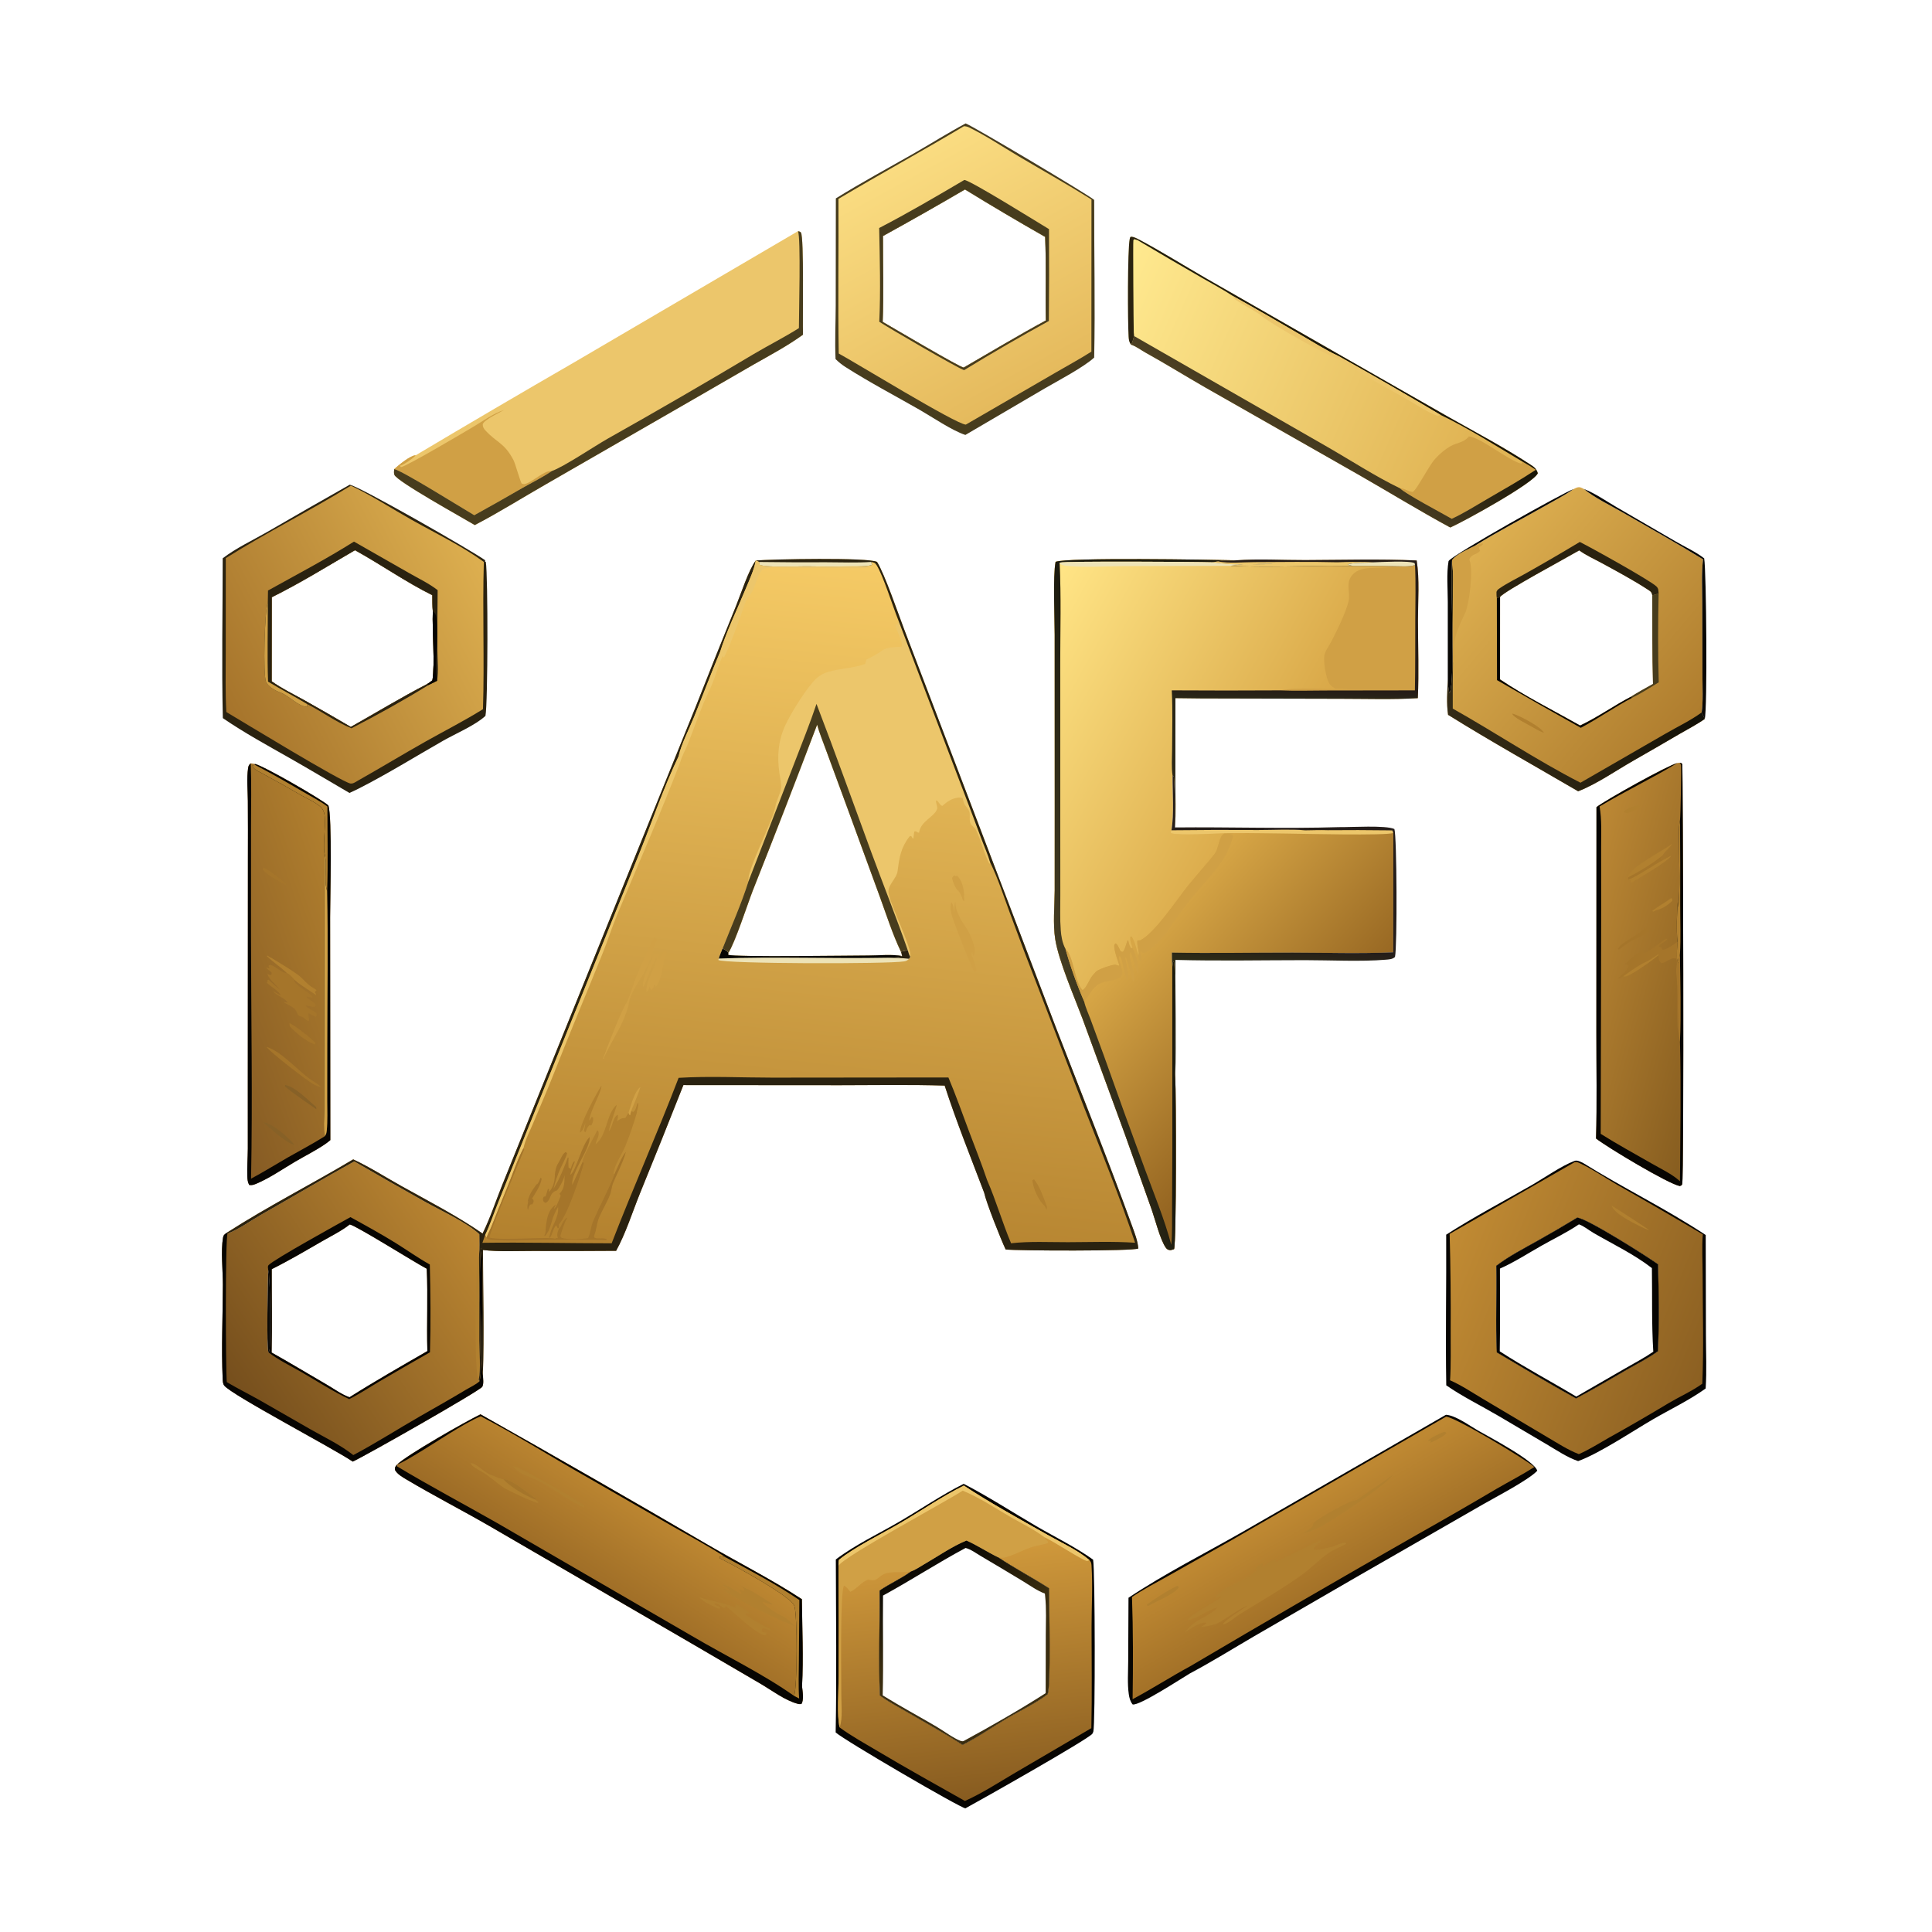 <?xml version="1.0" encoding="utf-8" ?>
<svg xmlns="http://www.w3.org/2000/svg" xmlns:xlink="http://www.w3.org/1999/xlink" width="1024" height="1024">
	<defs>
		<linearGradient id="gradient_0" gradientUnits="userSpaceOnUse" x1="426.483" y1="674.129" x2="466.893" y2="300.813">
			<stop offset="0" stop-color="#B3812E"/>
			<stop offset="1" stop-color="#F5CA65"/>
		</linearGradient>
	</defs>
	<path fill="url(#gradient_0)" d="M400.59 297.069C408.904 296.371 460.317 295.356 464.86 297.821C468.881 304.178 476.198 325.596 479.242 333.575L508.899 411.323L559.794 544.947C573.245 579.731 587.181 614.399 599.902 649.455C601.354 653.455 602.971 657.438 603.326 661.716C601.093 663.197 539.111 662.967 533.019 662.25C530.467 656.889 522.696 637.329 521.605 632.104C514.474 613.32 506.897 594.502 500.691 575.395C482.298 574.808 463.803 575.179 445.399 575.177L362.222 575.119Q350.857 603.951 339.147 632.644C335.155 642.532 331.677 653.675 326.557 662.966Q304.463 663.137 282.369 663.042C273.704 663.028 264.583 663.532 255.981 662.529C255.98 684.535 256.675 706.797 255.917 728.771C256.038 730.463 256.49 733.47 255.608 735.033C254.469 737.052 193.391 771.792 186.964 774.674C175.958 767.277 122.79 739.416 118.848 734.371C118.127 733.447 118.081 732.113 118.029 730.961C117.28 714.451 118.09 697.587 118.129 681.036C118.147 673.5 116.985 663.094 118.202 655.99C118.451 654.534 119.055 654.211 120.209 653.38C141.918 639.457 165.042 627.672 187.217 614.496C195.945 618.537 204.449 624.013 212.878 628.707C227.223 636.696 242.306 644.432 255.782 653.804C259.838 645.585 262.822 636.441 266.26 627.914L289.169 571.252L368.65 374.795Q379.262 347.805 390.181 320.938C392.54 315.1 396.95 301.629 400.59 297.069ZM120.617 653.809L120.209 653.38C119.055 654.211 118.451 654.534 118.202 655.99C116.985 663.094 118.147 673.5 118.129 681.036C118.09 697.587 117.28 714.451 118.029 730.961C118.081 732.113 118.127 733.447 118.848 734.371C122.79 739.416 175.958 767.277 186.964 774.674C193.391 771.792 254.469 737.052 255.608 735.033C256.49 733.47 256.038 730.463 255.917 728.771C255.893 728.622 255.866 728.473 255.843 728.324C254.35 718.419 257.145 664.763 254.793 661.427C253.867 678.502 254.551 695.922 254.573 713.038C254.579 718.381 255.533 727.152 254.146 732.115L253.736 731.416C254.936 725.536 254.043 716.697 254.043 710.55Q254.137 687.872 253.92 665.195C254.346 661.646 254.061 657.74 254.095 654.148C247.718 648.09 233.712 641.621 225.741 637.189Q206.662 626.539 187.778 615.547C171.197 624.715 154.912 634.446 138.431 643.795C132.789 646.995 126.609 651.547 120.617 653.809ZM433.093 384.081Q416.37 428.241 398.944 472.129C396.177 479.272 389.517 499.803 386.065 504.983L385.97 506.048C388.828 507.371 451.252 506.434 460.229 506.431C465.832 506.43 472.657 505.701 478.135 506.702C478.01 505.935 477.731 505.153 477.522 504.402C473.058 495.118 469.848 484.908 466.3 475.22L449.442 429.137L437.749 397.364C436.186 392.994 434.314 388.553 433.093 384.081Z"/>
	<defs>
		<linearGradient id="gradient_1" gradientUnits="userSpaceOnUse" x1="123.871" y1="735.825" x2="250.512" y2="651.753">
			<stop offset="0" stop-color="#764F1D"/>
			<stop offset="1" stop-color="#BB8632"/>
		</linearGradient>
	</defs>
	<path fill="url(#gradient_1)" d="M187.778 615.547Q206.662 626.539 225.741 637.189C233.712 641.621 247.718 648.09 254.095 654.148C254.061 657.74 254.346 661.646 253.92 665.195Q254.137 687.872 254.043 710.55C254.043 716.697 254.936 725.536 253.736 731.416L254.146 732.115C255.533 727.152 254.579 718.381 254.573 713.038C254.551 695.922 253.867 678.502 254.793 661.427C257.145 664.763 254.35 718.419 255.843 728.324C255.866 728.473 255.893 728.622 255.917 728.771C256.038 730.463 256.49 733.47 255.608 735.033C254.469 737.052 193.391 771.792 186.964 774.674C175.958 767.277 122.79 739.416 118.848 734.371C118.127 733.447 118.081 732.113 118.029 730.961C117.28 714.451 118.09 697.587 118.129 681.036C118.147 673.5 116.985 663.094 118.202 655.99C118.451 654.534 119.055 654.211 120.209 653.38L120.617 653.809C126.609 651.547 132.789 646.995 138.431 643.795C154.912 634.446 171.197 624.715 187.778 615.547ZM185.251 740.567C198.753 732.033 212.684 724.09 226.518 716.103C226.066 701.573 226.878 686.963 226.176 672.458C219.611 669.022 188.743 649.573 185.373 648.994C181.027 652.432 175.587 655.074 170.777 657.847C161.975 662.921 153.119 668.16 144.022 672.683C143.976 687.399 144.248 702.16 143.959 716.868C153.863 722.404 163.554 728.302 173.37 733.989C177.091 736.145 181.23 739.207 185.251 740.567ZM142.291 716.751C142.551 716.4 142.739 716.206 142.836 715.731C143.613 711.926 143.355 675.203 142.139 672.987C142.006 679.02 141.155 713.991 142.291 716.751Z"/>
	<path fill="#070502" d="M186.964 774.674C175.958 767.277 122.79 739.416 118.848 734.371C118.127 733.447 118.081 732.113 118.029 730.961C117.28 714.451 118.09 697.587 118.129 681.036C118.147 673.5 116.985 663.094 118.202 655.99C118.451 654.534 119.055 654.211 120.209 653.38L120.617 653.809C119.379 655.803 119.6 725.59 120.21 732.548C125.997 735.965 132.009 738.968 137.866 742.261L164.698 757.655C172.212 761.904 180.501 765.866 187.259 771.227C199.348 764.808 210.979 757.347 222.863 750.533C230.848 745.955 238.865 741.458 246.75 736.705C248.996 735.351 252.245 733.882 254.146 732.115C255.533 727.152 254.579 718.381 254.573 713.038C254.551 695.922 253.867 678.502 254.793 661.427C257.145 664.763 254.35 718.419 255.843 728.324C255.866 728.473 255.893 728.622 255.917 728.771C256.038 730.463 256.49 733.47 255.608 735.033C254.469 737.052 193.391 771.792 186.964 774.674Z"/>
	<path fill="#B1802F" d="M253.736 731.416C251.056 727.801 252.374 679.795 252.653 672.237C253.464 680.226 253.039 688.504 253.013 696.537C253.901 688.521 251.83 671.32 253.92 665.195Q254.137 687.872 254.043 710.55C254.043 716.697 254.936 725.536 253.736 731.416Z"/>
	<path fill="#070502" d="M185.732 645.103C193.818 649.535 201.884 653.973 209.724 658.83C215.736 662.555 221.641 666.793 227.809 670.211C228.154 685.623 228.354 701.333 227.882 716.739Q214.572 724.302 201.365 732.043C195.993 735.209 190.637 738.78 185.07 741.563C176.468 737.49 168.203 732.134 159.963 727.354C154.203 724.014 147.5 720.85 142.291 716.751C142.551 716.4 142.739 716.206 142.836 715.731C143.613 711.926 143.355 675.203 142.139 672.987C142.093 672.15 141.764 671.207 142.352 670.545C144.955 667.611 179.334 648.661 185.732 645.103ZM144.022 672.683C143.976 687.399 144.248 702.16 143.959 716.868C153.863 722.404 163.554 728.302 173.37 733.989C177.091 736.145 181.23 739.207 185.251 740.567C198.753 732.033 212.684 724.09 226.518 716.103C226.066 701.573 226.878 686.963 226.176 672.458C219.611 669.022 188.743 649.573 185.373 648.994C181.027 652.432 175.587 655.074 170.777 657.847C161.975 662.921 153.119 668.16 144.022 672.683Z"/>
	<path fill="#070502" fill-opacity="0.98" d="M142.139 672.987C143.355 675.203 143.613 711.926 142.836 715.731C142.739 716.206 142.551 716.4 142.291 716.751C141.155 713.991 142.006 679.02 142.139 672.987Z"/>
	<path fill="#ECC66B" d="M476.174 328.82L509.335 415.903Q514.828 430.202 520.153 444.564C521.683 448.677 523.657 452.95 524.833 457.155L524.446 457.93C521.449 452.346 520.151 445.781 517.417 440.061C516.734 438.63 515.11 437.791 514.445 436.527C513.505 434.743 514.395 431.956 513.749 430.169C512.683 427.22 511.246 428.112 510.221 423.031C508.853 422.404 506.733 422.84 505.317 423.333C503.047 424.124 501.233 425.574 499.468 427.154C497.749 426.616 497.509 424.36 496.153 424.226C495.881 425.772 497.064 427.52 496.702 428.69C495.386 432.95 487.921 435.143 487.136 441.312C485.822 441.403 486.045 440.273 484.576 440.73Q484.356 442.636 484.073 444.533C483.014 443.886 483.517 442.885 482.226 443.159C477.53 449.039 476.674 454.309 475.762 461.595C475.256 465.646 470.728 468.738 470.905 472.72C471.16 478.466 483.71 502.671 482.44 507.122C481.803 506.029 481.493 504.812 481.121 503.611L477.522 504.402C473.058 495.118 469.848 484.908 466.3 475.22L449.442 429.137L437.749 397.364C436.186 392.994 434.314 388.553 433.093 384.081Q416.37 428.241 398.944 472.129C396.177 479.272 389.517 499.803 386.065 504.983C385.294 503.885 384.128 503.412 382.981 502.752C387.61 491.003 392.941 479.132 396.715 467.095C395.42 462.042 409.595 435.431 411.016 427.259C411.592 423.945 413.624 420.843 413.962 417.603C414.218 415.155 413.44 412.134 413.093 409.692C411.839 400.841 412.404 392.796 416.162 384.556C419.115 378.082 427.731 364.1 432.823 359.457C434.666 357.777 436.754 356.758 439.137 356.066C445.555 354.201 452.073 354.23 458.531 351.909Q458.845 350.735 459.218 349.578C462.094 348.242 465.146 346.521 467.728 344.692C470.342 342.841 474.694 343.005 477.866 342.785C479.072 340.603 474.561 333.725 474.617 330.811L475.695 331.212L476.174 328.82Z"/>
	<path fill="#473C1D" d="M432.76 373.088C442.838 399.301 452.239 425.743 461.948 452.089C468.285 469.287 475.108 486.289 481.121 503.611L477.522 504.402C473.058 495.118 469.848 484.908 466.3 475.22L449.442 429.137L437.749 397.364C436.186 392.994 434.314 388.553 433.093 384.081Q416.37 428.241 398.944 472.129C396.177 479.272 389.517 499.803 386.065 504.983C385.294 503.885 384.128 503.412 382.981 502.752C387.61 491.003 392.941 479.132 396.715 467.095L421.285 403.775C425.176 393.598 429.327 383.424 432.76 373.088Z"/>
	<path fill="#2A2210" d="M400.59 297.069C408.904 296.371 460.317 295.356 464.86 297.821C468.881 304.178 476.198 325.596 479.242 333.575L508.899 411.323L559.794 544.947C573.245 579.731 587.181 614.399 599.902 649.455C601.354 653.455 602.971 657.438 603.326 661.716C601.093 663.197 539.111 662.967 533.019 662.25C530.467 656.889 522.696 637.329 521.605 632.104C514.474 613.32 506.897 594.502 500.691 575.395C482.298 574.808 463.803 575.179 445.399 575.177L362.222 575.119Q350.857 603.951 339.147 632.644C335.155 642.532 331.677 653.675 326.557 662.966Q304.463 663.137 282.369 663.042C273.704 663.028 264.583 663.532 255.981 662.529C255.98 684.535 256.675 706.797 255.917 728.771C255.893 728.622 255.866 728.473 255.843 728.324C254.35 718.419 257.145 664.763 254.793 661.427C253.867 678.502 254.551 695.922 254.573 713.038C254.579 718.381 255.533 727.152 254.146 732.115L253.736 731.416C254.936 725.536 254.043 716.697 254.043 710.55Q254.137 687.872 253.92 665.195C254.346 661.646 254.061 657.74 254.095 654.148C247.718 648.09 233.712 641.621 225.741 637.189Q206.662 626.539 187.778 615.547C171.197 624.715 154.912 634.446 138.431 643.795C132.789 646.995 126.609 651.547 120.617 653.809L120.209 653.38C141.918 639.457 165.042 627.672 187.217 614.496C195.945 618.537 204.449 624.013 212.878 628.707C227.223 636.696 242.306 644.432 255.782 653.804C259.838 645.585 262.822 636.441 266.26 627.914L289.169 571.252L368.65 374.795Q379.262 347.805 390.181 320.938C392.54 315.1 396.95 301.629 400.59 297.069C399.695 302.104 397.28 307.139 395.335 311.861C390.81 322.846 385.269 334.134 381.696 345.446C376.896 356.859 372.566 368.465 367.904 379.935C365.346 386.228 361.088 394.457 359.666 400.873C351.878 417.039 345.505 435.942 338.659 452.815L280.263 597.023L263.996 637.509C261.718 643.139 259.758 649.094 257.155 654.565L255.686 658.712C278.475 658.4 301.381 658.969 324.186 658.974C335.561 629.563 348.403 600.715 359.681 571.276C376.023 570.293 392.852 571.162 409.244 571.169L502.673 571.079C506.605 580.399 509.978 589.973 513.531 599.443C516.776 608.093 520.234 616.716 523.182 625.471C527.962 636.401 531.242 647.982 535.893 658.96C545.721 657.839 556.127 658.404 566.015 658.387C577.808 658.368 589.857 657.885 601.62 658.679C593.497 634.253 583.674 610.16 574.291 586.189L550.626 524.471Q542.711 504.229 535.236 483.82C531.98 475.02 528.976 465.565 524.833 457.155C523.657 452.95 521.683 448.677 520.153 444.564Q514.828 430.202 509.335 415.903L476.174 328.82C473.273 321.655 468.117 305.104 464.641 299.571C463.797 298.228 463.216 298.162 461.713 297.842L462.181 299.364C459.767 300.923 434.682 300.175 430.091 300.196C424.458 299.993 406.615 301.016 402.67 299.393L402.336 297.858L400.59 297.069Z"/>
	<path fill="#EDE3B7" d="M402.336 297.858Q420.262 298.103 438.189 298.009C445.976 298.012 453.947 298.363 461.713 297.842L462.181 299.364C459.767 300.923 434.682 300.175 430.091 300.196C424.458 299.993 406.615 301.016 402.67 299.393L402.336 297.858Z"/>
	<path fill="#B1802F" d="M334.505 588.959L335.72 589.319C336.95 588.385 337.104 587.076 337.564 585.677C337.863 584.766 337.656 585.09 338.195 584.525C338.596 586.156 337.841 588.039 337.409 589.637L337.729 589.112Q335.116 598.391 331.499 607.326C329.792 611.649 325.389 617.742 325.17 622.181L325.765 622.119C322.521 630.809 317.791 638.994 314.24 647.563C313.066 650.395 313.021 653.405 311.667 656.239C307.83 656.813 301.267 657.183 297.572 656.047L296.985 655.227C297.661 652.395 299.297 647.898 300.726 645.378C299.835 645.539 299.006 646.795 298.523 647.541C298.03 648.301 297.653 649.146 297.236 649.949C296.819 650.751 297.039 650.448 296.411 651.039L296.259 650.764L296.217 648.92C300.704 644.494 307.769 622.978 309.543 616.35L308.707 615.896C308.943 612.72 315.009 602.575 316.523 599.059L317.076 599.474C318.024 602.101 316.084 603.847 315.646 606.503C321.766 601.965 321.242 590.395 326.866 585.555C327.073 586.082 323.132 596.519 322.646 599.669C324.847 597.205 324.513 592.703 327.398 590.764C327.804 591.772 327.248 593.218 327.041 594.291C328.587 593.185 329.08 592.671 331.002 592.551L331.464 592.526L333.166 589.715C333.383 590.47 333.262 590.649 333.951 591.09L334.505 588.959Z"/>
	<path fill="#ECC66B" d="M400.59 297.069L402.336 297.858L402.67 299.393C406.615 301.016 424.458 299.993 430.091 300.196L430.985 300.307C436.727 300.961 458.663 299.174 461.591 300.654C456.074 301.469 450.838 301.064 445.305 301.04C437.031 301.003 428.781 301.119 420.502 300.979C416.048 300.904 409.988 300.221 405.717 301.312C404.458 301.633 404.032 301.869 403.291 302.935C401.126 306.043 400.541 310.08 398.767 313.38C397.407 315.908 395.604 317.484 394.672 320.307C392.147 327.959 387.244 341.481 383.756 348.468L383.266 348.259L383.034 347.618C380.778 352.428 379.538 357.504 377.531 362.387C376.075 365.929 374.28 369.33 372.816 372.875C369.932 379.859 367.446 387.018 364.688 394.054C363.465 397.172 361.512 400.547 360.62 403.713C350.192 431.118 338.296 457.962 327.035 485.023C324.22 491.788 322.019 498.796 319.279 505.593C310.951 526.25 302.287 546.746 294.151 567.489C290.464 576.889 286.407 586.155 282.521 595.474C280.837 599.511 278.325 604.285 277.463 608.55C273.972 615.136 271.614 622.735 268.736 629.641C265.905 636.433 263.207 643.255 260.491 650.093C259.722 652.029 258.525 653.959 257.932 655.922L257.155 654.565C259.758 649.094 261.718 643.139 263.996 637.509L280.263 597.023L338.659 452.815C345.505 435.942 351.878 417.039 359.666 400.873C361.088 394.457 365.346 386.228 367.904 379.935C372.566 368.465 376.896 356.859 381.696 345.446C385.269 334.134 390.81 322.846 395.335 311.861C397.28 307.139 399.695 302.104 400.59 297.069Z"/>
	<path fill="#EDE3B7" d="M382.981 502.752C384.128 503.412 385.294 503.885 386.065 504.983L385.97 506.048C388.828 507.371 451.252 506.434 460.229 506.431C465.832 506.43 472.657 505.701 478.135 506.702C478.01 505.935 477.731 505.153 477.522 504.402L481.121 503.611C481.493 504.812 481.803 506.029 482.44 507.122L481.805 508.176C481.011 508.982 480.496 509.33 479.354 509.536C471.095 511.023 383.628 510.886 380.727 508.814L381.007 508.041C381.433 506.28 382.331 504.454 382.981 502.752Z"/>
	<path fill="#070502" d="M382.981 502.752C384.128 503.412 385.294 503.885 386.065 504.983L385.97 506.048C388.828 507.371 451.252 506.434 460.229 506.431C465.832 506.43 472.657 505.701 478.135 506.702C475.768 507.821 472.904 507.36 470.338 507.612C440.582 508.193 410.748 506.934 381.007 508.041C381.433 506.28 382.331 504.454 382.981 502.752Z"/>
	<path fill="#2A2210" d="M477.522 504.402L481.121 503.611C481.493 504.812 481.803 506.029 482.44 507.122L481.805 508.176C478.044 507.721 474.127 507.748 470.338 507.612C472.904 507.36 475.768 507.821 478.135 506.702C478.01 505.935 477.731 505.153 477.522 504.402Z"/>
	<path fill="#A5752A" d="M296.259 650.764L295.684 651.124Q295.226 650.28 294.79 649.425C292.954 651.227 293.05 654.205 291.294 656.175L291.001 655.69C291.378 654.818 291.289 655.152 291.454 654.404C292.656 648.964 296.227 645.588 295.796 639.711C295.012 640.938 294.475 642.096 293.875 643.413C292.016 647.488 291.939 651.897 288.741 655.218L288.497 654.922C288.821 654.193 289.129 653.604 289.144 652.788C289.172 651.175 289.329 649.69 289.592 648.096C290.258 644.053 291.107 640.904 294.573 638.422C294.312 639.094 293.98 639.72 293.657 640.364L293.918 640.537C295.428 638.757 296.256 635.94 297.168 633.787L296.54 632.636C296.655 632.533 296.779 632.441 296.884 632.328C299.328 629.688 299.167 626.102 299.253 622.776C298.989 624.954 296.641 629.361 295.197 630.966C290.935 632.064 292.267 636.21 289.136 637.577L288.181 636.989C287.678 635.648 287.591 635.679 288.102 634.358C288.25 634.306 288.394 634.238 288.547 634.201C288.754 634.151 288.968 634.133 289.178 634.098L290.399 630.205L290.97 630.148L291.05 631.795C293.477 628.808 293.827 626.588 294.126 622.862L294.033 622.993C294.246 620.719 294.718 618.221 295.998 616.288C297.152 614.546 298.068 611.512 299.875 610.558L300.562 611.259C299.802 614.061 298.407 616.369 297.192 618.968C295.601 622.373 294.268 626.479 293.36 630.121C296.511 625.032 298.885 619.122 300.96 613.522L301.328 613.559C301.296 615.315 301.184 617.113 301.372 618.859L302.5 619.542C303.135 617.862 303.102 616.738 304.458 615.436L304.647 615.745C303.722 618.037 302.797 620.263 302.203 622.669C305.28 621.162 308.35 606.382 312.528 602.66C312.977 608.642 303.047 620.975 303.273 627.329C303.281 627.572 303.306 627.814 303.323 628.056Q306.165 622.042 308.707 615.896L309.543 616.35C307.769 622.978 300.704 644.494 296.217 648.92L296.259 650.764Z"/>
	<path fill="#A5752A" d="M277.463 608.55L277.824 609.259C275.616 615.038 259.21 653.55 259.425 655.971C266.348 657.658 290.963 655.291 294.347 656.569L294.58 656.219L295.655 656.259C295.585 655.94 295.507 655.623 295.445 655.302C295.153 653.78 295.683 652.363 296.411 651.039C297.039 650.448 296.819 650.751 297.236 649.949C297.653 649.146 298.03 648.301 298.523 647.541C299.006 646.795 299.835 645.539 300.726 645.378C299.297 647.898 297.661 652.395 296.985 655.227L297.572 656.047C301.267 657.183 307.83 656.813 311.667 656.239C313.021 653.405 313.066 650.395 314.24 647.563C317.791 638.994 322.521 630.809 325.765 622.119C327.517 618.452 329.218 613.545 331.753 610.459C330.207 616.127 327.337 621.398 325.065 626.79C324.198 628.847 324.12 631.198 323.278 633.342C321.66 637.459 319.258 641.254 317.537 645.325C316.199 648.491 316.277 651.805 314.833 655.058L315.109 656.072C317.241 656.842 319.884 655.881 321.68 656.854L321.502 657.225Q304.919 656.964 288.336 657.156C279.74 657.293 270.751 657.814 262.187 657.305C260.881 657.228 259.136 657.291 258.122 656.396L257.932 655.922C258.525 653.959 259.722 652.029 260.491 650.093C263.207 643.255 265.905 636.433 268.736 629.641C271.614 622.735 273.972 615.136 277.463 608.55Z"/>
	<path fill="#D0A045" d="M333.166 589.715C334.35 586.204 336.332 578.157 339.454 576.134C338.117 580.46 336.101 584.707 334.505 588.959L333.951 591.09C333.262 590.649 333.383 590.47 333.166 589.715Z"/>
	<path fill="#D0A045" d="M514.701 505.457Q515.991 508.554 516.933 511.774C517.458 513.618 517.809 513.972 516.857 515.657C514.75 512.83 507.112 492.844 505.579 488.433C504.607 485.633 502.928 481.171 504.308 478.322C505.447 479.775 505.416 481.831 505.616 483.633L506.14 478.36L506.472 478.114C506.459 478.401 506.436 478.689 506.433 478.977C506.392 482.264 509.229 487.737 511.161 490.328C513.562 493.55 517.499 501.548 516.457 505.57C516.287 506.224 516.232 506.266 515.952 506.783L515.289 504.715L514.701 505.457Z"/>
	<path fill="#D0A045" d="M350.592 506.747C351.104 505.443 351.287 504.594 352.411 503.686C353.213 504.716 353.349 504.694 353.269 505.975C353.076 506.212 352.875 506.443 352.691 506.688C351.946 507.673 351.929 508.41 351.766 509.582C351.281 513.055 349.963 520.358 347.603 522.906L347.06 521.676L346.77 521.565C346.337 522.818 346.293 523.951 345.108 524.623C344.638 523.727 344.589 523.432 344.514 522.461C343.995 523.73 343.711 524.884 342.652 525.795C341.874 520.23 347.603 512.829 348.274 507.34L347.92 507.42C345.094 512.445 343.534 517.777 341.102 522.964L340.75 522.794C340.772 522.615 340.833 522.436 340.814 522.257C340.392 518.297 345.479 508.71 347.187 504.717L347.516 505.984C348.218 506.007 348.717 506.059 349.411 506.228C349.143 507.121 348.797 507.503 349.169 508.389C349.635 507.83 350.105 507.288 350.592 506.747Z"/>
	<path fill="#D0A045" d="M350.592 506.747C351.104 505.443 351.287 504.594 352.411 503.686C353.213 504.716 353.349 504.694 353.269 505.975C353.076 506.212 352.875 506.443 352.691 506.688C351.946 507.673 351.929 508.41 351.766 509.582C351.281 513.055 349.963 520.358 347.603 522.906L347.06 521.676L346.77 521.565C346.337 522.818 346.293 523.951 345.108 524.623C344.638 523.727 344.589 523.432 344.514 522.461Q347.269 514.494 350.592 506.747Z"/>
	<path fill="#D0A045" d="M332.158 531.378C334.145 526.928 335.468 522.463 337.144 517.921C338.048 515.473 345.774 498.006 346.813 496.939L347.974 497.612C348.054 498.832 347.821 499.057 347.3 500.141C346.312 502.196 346.23 504.212 345.504 506.317C344.555 509.069 343.208 511.76 341.929 514.37C339.366 519.598 333.787 526.339 333.239 532.256L332.158 531.378Z"/>
	<path fill="#B1802F" d="M318.761 575.441C318.948 578.61 312.86 588.655 312.286 593.787L312.595 593.726L313.612 592.006L314.258 592.218C314.643 594.05 314.127 595.155 313.293 596.725L312.883 596.247L312.41 596.394C311.696 597.103 311.333 597.523 310.963 598.484C310.359 600.05 311.017 598.625 310.233 600.215L309.514 599.404C309.824 597.994 310.066 596.61 310.268 595.18C309.606 597.052 309.058 599.215 307.367 600.365C307.506 595.263 315.853 580.046 318.761 575.441Z"/>
	<path fill="#D0A045" d="M333.239 532.256C333.086 532.843 332.922 533.424 332.761 534.008C330.171 543.425 324.339 551.345 320.304 560.075L320.07 560.59L319.757 560.559L319.743 561.258L320.328 560.78L319.9 560.42C321.75 555.248 329.57 534.739 332.158 531.378L333.239 532.256Z"/>
	<path fill="#D0A045" d="M505.972 463.997C505.997 464.004 506.026 464.001 506.047 464.016C506.28 464.177 506.502 464.354 506.729 464.523L506.77 464.189L507.158 464.076C510.119 466.708 510.76 471.037 511.145 474.772L510.845 474.167C510.971 475.363 511.079 476.534 511.116 477.737L510.368 477.144C509.745 474.893 508.893 473.396 507.5 471.53L507.574 472.172C506.164 469.942 505.233 468.116 504.603 465.504C505.023 464.427 505.065 464.578 505.972 463.997Z"/>
	<path fill="#B1802F" d="M547.12 625.265L547.62 625.535L547.709 625.157L548.114 625.156C551.378 629.25 552.722 634.082 554.706 638.891C554.959 639.925 555.021 640.082 554.691 641.144C554.613 640.982 554.539 640.818 554.457 640.658C554.132 640.031 553.763 639.539 553.641 638.836L554.041 639.551C550.311 636.308 547.671 630.078 547.12 625.265Z"/>
	<path fill="#A5752A" d="M286.487 624.237L287.098 624.709C286.489 628.533 283.948 632.059 281.974 635.306L282.656 635.792C283.053 637.08 282.719 637.154 282.183 638.33C281.932 638.336 281.675 638.292 281.429 638.347C280.509 638.552 280.134 640.425 279.815 641.245C279.182 639.86 279.792 637.876 280.014 636.376L279.67 636.916C280.323 633.194 282.329 630.574 284.477 627.578L284.508 627.812C285.589 626.93 285.973 625.494 286.487 624.237Z"/>
	<defs>
		<linearGradient id="gradient_2" gradientUnits="userSpaceOnUse" x1="672.054" y1="426.594" x2="536.151" y2="351.203">
			<stop offset="0" stop-color="#D9A848"/>
			<stop offset="1" stop-color="#FFE485"/>
		</linearGradient>
	</defs>
	<path fill="url(#gradient_2)" d="M622.905 571.222C623.371 578.797 623.573 658.799 622.273 662.062C621.796 662.206 620.778 662.599 620.235 662.574C619.247 662.53 618.595 662.196 618.009 661.419C615.062 657.51 612.209 646.165 610.463 641.222L596.509 602.007L573.7 539.784C569.46 528.464 561.089 509.243 559.29 497.784C558.013 489.647 558.959 480.313 559.013 472.057L559.028 427.102L558.999 336.374C558.992 327.626 557.993 305.386 559.481 297.788C565.172 295.346 641.885 296.649 655.019 296.978C667.141 296.11 679.591 296.893 691.765 296.854C711.405 296.792 731.247 296.209 750.865 297.063C752.476 307.133 751.539 318.526 751.55 328.734C751.565 342.433 752.101 356.36 751.478 370.035C738.084 370.841 724.438 370.368 711.015 370.365L636.592 370.188L622.993 370.028L622.96 414.455C622.951 422.407 623.352 430.643 622.774 438.56C622.558 429.583 622.906 420.377 622.161 411.442L621.495 411.098C621.422 420.375 622.343 430.914 620.927 440.053Q643.897 439.775 666.868 439.929C675.044 439.94 683.709 439.395 691.836 440.076C695.782 440.026 699.759 439.868 703.703 440.008Q719.878 439.857 736.053 440.072L737.969 440.128C738.192 440.603 738.395 440.98 738.48 441.501L738.414 504.709C720.73 505.51 702.788 504.904 685.078 504.884C663.785 504.86 642.396 505.296 621.115 504.893C621.166 507.469 621.124 510.084 621.325 512.652L621.78 509.682L622.189 509.745C622.882 514.783 622.556 520.101 622.571 525.192L622.644 554.396C622.659 559.949 622.394 565.697 622.905 571.222Z"/>
	<defs>
		<linearGradient id="gradient_3" gradientUnits="userSpaceOnUse" x1="695.437" y1="559.733" x2="613.676" y2="485.961">
			<stop offset="0" stop-color="#956521"/>
			<stop offset="1" stop-color="#D7A646"/>
		</linearGradient>
	</defs>
	<path fill="url(#gradient_3)" d="M622.905 571.222C623.371 578.797 623.573 658.799 622.273 662.062C621.796 662.206 620.778 662.599 620.235 662.574C619.247 662.53 618.595 662.196 618.009 661.419C615.062 657.51 612.209 646.165 610.463 641.222L596.509 602.007L573.7 539.784C569.46 528.464 561.089 509.243 559.29 497.784C558.013 489.647 558.959 480.313 559.013 472.057L559.028 427.102L558.999 336.374C558.992 327.626 557.993 305.386 559.481 297.788C565.172 295.346 641.885 296.649 655.019 296.978C652.125 297.346 648.19 296.636 645.602 297.592L642.376 298.023C634.656 297.749 563.62 297.342 561.832 298.198L561.625 298.713C562.459 316.167 561.943 333.832 561.945 351.311L561.971 443.376L561.989 474.865C561.993 480.897 561.75 487.052 562.212 493.066C562.473 496.476 563.095 499.912 564.719 502.967C569.077 506.731 569.464 520.463 573.766 524.794C576.026 523.46 577.244 519.166 579.124 516.991C579.291 516.797 579.471 516.613 579.638 516.418C580.267 515.681 580.861 514.913 581.718 514.418C583.649 513.304 588.696 511.493 590.927 511.306C591.367 511.269 592.465 511.734 592.941 511.867L593.241 511.612C592.325 508.646 590.895 505.134 590.625 502.061C590.528 500.955 590.469 500.844 591.223 499.99C592.608 500.761 592.939 502.385 593.689 503.687C594.171 504.525 594.322 504.333 595.185 504.514C596.464 502.886 596.786 500.289 597.688 498.356L598.018 498.663C598.345 500.164 598.678 501.292 599.456 502.622L600.226 502.42C599.619 500.441 598.792 498.514 599.134 496.426L599.788 496.379C601.744 499.307 602.144 502.649 603.286 505.919L603.424 506.025C604.139 505.684 602.249 500.062 602.936 498.426L604.335 498.4C612.123 494.626 624.136 476.218 630.101 468.893C634.518 463.468 639.203 458.345 643.558 452.845C645.047 450.965 645.34 449.076 646.023 446.824C646.632 444.818 647.231 442.607 649.103 441.627C643.098 441.795 625.456 442.956 620.715 441.653L620.394 440.916L620.927 440.053Q643.897 439.775 666.868 439.929C675.044 439.94 683.709 439.395 691.836 440.076C695.782 440.026 699.759 439.868 703.703 440.008Q719.878 439.857 736.053 440.072L737.969 440.128C738.192 440.603 738.395 440.98 738.48 441.501L738.414 504.709C720.73 505.51 702.788 504.904 685.078 504.884C663.785 504.86 642.396 505.296 621.115 504.893C621.166 507.469 621.124 510.084 621.325 512.652L621.78 509.682L622.189 509.745C622.882 514.783 622.556 520.101 622.571 525.192L622.644 554.396C622.659 559.949 622.394 565.697 622.905 571.222Z"/>
	<defs>
		<linearGradient id="gradient_4" gradientUnits="userSpaceOnUse" x1="593.451" y1="479.212" x2="557.584" y2="485.752">
			<stop offset="0" stop-color="#1B1A0E"/>
			<stop offset="1" stop-color="#453D22"/>
		</linearGradient>
	</defs>
	<path fill="url(#gradient_4)" d="M622.905 571.222C623.371 578.797 623.573 658.799 622.273 662.062C621.796 662.206 620.778 662.599 620.235 662.574C619.247 662.53 618.595 662.196 618.009 661.419C615.062 657.51 612.209 646.165 610.463 641.222L596.509 602.007L573.7 539.784C569.46 528.464 561.089 509.243 559.29 497.784C558.013 489.647 558.959 480.313 559.013 472.057L559.028 427.102L558.999 336.374C558.992 327.626 557.993 305.386 559.481 297.788C565.172 295.346 641.885 296.649 655.019 296.978C652.125 297.346 648.19 296.636 645.602 297.592L642.376 298.023C634.656 297.749 563.62 297.342 561.832 298.198L561.625 298.713C562.459 316.167 561.943 333.832 561.945 351.311L561.971 443.376L561.989 474.865C561.993 480.897 561.75 487.052 562.212 493.066C562.473 496.476 563.095 499.912 564.719 502.967C567.314 512.236 570.747 521.87 574.59 530.69C575.282 533.894 576.916 537.315 578.06 540.409L585.145 559.697Q595.709 589.502 606.637 619.174C611.538 632.546 617.139 646.014 620.816 659.784C621.383 653.502 621.178 647.055 621.228 640.746L621.374 607.296L621.325 512.652L621.78 509.682L622.189 509.745C622.882 514.783 622.556 520.101 622.571 525.192L622.644 554.396C622.659 559.949 622.394 565.697 622.905 571.222Z"/>
	<path fill="#D0A045" d="M649.103 441.627L654.321 441.585L651.518 442.436L653.118 442.508L653.634 443.216C652.284 447.504 650.811 451.559 648.371 455.364C643.092 463.593 635.977 470.233 630.032 477.928C627.111 481.708 624.238 485.583 621.536 489.522C620.124 491.58 618.869 494.013 617.189 495.856C614.601 498.694 610.652 503.116 607.254 504.83C606.867 505.025 606.644 505.081 606.213 505.227L604.53 504.208L604.308 504.568C604.677 505.896 605.499 507.84 605.032 509.179L604.172 509.395C603.386 508.305 603.203 507.262 603.286 505.919L603.424 506.025C604.139 505.684 602.249 500.062 602.936 498.426L604.335 498.4C612.123 494.626 624.136 476.218 630.101 468.893C634.518 463.468 639.203 458.345 643.558 452.845C645.047 450.965 645.34 449.076 646.023 446.824C646.632 444.818 647.231 442.607 649.103 441.627Z"/>
	<path fill="#D0A045" d="M564.719 502.967C569.077 506.731 569.464 520.463 573.766 524.794C576.026 523.46 577.244 519.166 579.124 516.991C579.291 516.797 579.471 516.613 579.638 516.418C580.267 515.681 580.861 514.913 581.718 514.418C583.649 513.304 588.696 511.493 590.927 511.306C591.367 511.269 592.465 511.734 592.941 511.867L593.241 511.612C592.325 508.646 590.895 505.134 590.625 502.061C590.528 500.955 590.469 500.844 591.223 499.99C592.608 500.761 592.939 502.385 593.689 503.687C594.171 504.525 594.322 504.333 595.185 504.514C596.464 502.886 596.786 500.289 597.688 498.356L598.018 498.663C598.345 500.164 598.678 501.292 599.456 502.622L600.226 502.42C601.742 505.045 603.765 512.13 603.278 515.211C603.24 515.45 603.108 515.664 603.023 515.891C601.578 512.148 600.573 508.395 599.356 504.582C598.28 506.27 598.917 507.496 599.339 509.401C599.984 512.312 601.927 517.414 601.093 520.222L600.501 520.248C599.08 516.025 598.436 511.674 596.751 507.52L596.438 507.547C596.966 511.221 598.291 516.062 597.757 519.698C595.643 517.687 595.068 506.825 593.239 506.724C592.274 510.113 597.094 515.539 593.637 518.04C590.117 520.587 584.933 519.333 581.077 522.535C578.25 524.884 577.119 528.333 574.59 530.69C570.747 521.87 567.314 512.236 564.719 502.967Z"/>
	<path fill="#ECC66B" d="M649.103 441.627C643.098 441.795 625.456 442.956 620.715 441.653L620.394 440.916L620.927 440.053Q643.897 439.775 666.868 439.929C675.044 439.94 683.709 439.395 691.836 440.076C695.782 440.026 699.759 439.868 703.703 440.008Q719.878 439.857 736.053 440.072L737.969 440.128C738.192 440.603 738.395 440.98 738.48 441.501C734.457 442.981 690.252 441.922 682.339 441.799C673.001 441.733 663.66 441.466 654.321 441.585L649.103 441.627Z"/>
	<path fill="#D0A045" d="M749.985 299.509C750.454 309.066 750.155 318.761 750.118 328.331C750.069 340.85 750.169 353.395 749.923 365.911L702.354 365.979C694.517 365.977 686.544 366.272 678.726 365.909C686.351 364.138 705.729 365.772 715.267 365.094L707.657 365C706.836 364.403 705.722 363.715 705.061 362.955C703.107 360.708 702.011 353.689 701.887 350.884C701.873 350.577 701.871 350.269 701.857 349.961C701.8 348.699 701.775 347.668 702.18 346.442C702.887 344.297 704.505 342.158 705.551 340.14C708.677 334.106 713.136 325.249 714.759 318.746C715.8 314.571 713.475 309.919 715.845 305.998C720.189 298.809 730.471 302.018 737.357 300.335C737.675 300.257 737.99 300.168 738.307 300.085C741.915 300.056 746.57 300.588 749.985 299.509Z"/>
	<defs>
		<linearGradient id="gradient_5" gradientUnits="userSpaceOnUse" x1="686.178" y1="370.531" x2="686.31" y2="364.992">
			<stop offset="0" stop-color="#292617"/>
			<stop offset="1" stop-color="#261C17"/>
		</linearGradient>
	</defs>
	<path fill="url(#gradient_5)" d="M655.019 296.978C667.141 296.11 679.591 296.893 691.765 296.854C711.405 296.792 731.247 296.209 750.865 297.063C752.476 307.133 751.539 318.526 751.55 328.734C751.565 342.433 752.101 356.36 751.478 370.035C738.084 370.841 724.438 370.368 711.015 370.365L636.592 370.188L622.993 370.028L622.96 414.455C622.951 422.407 623.352 430.643 622.774 438.56C622.558 429.583 622.906 420.377 622.161 411.442L621.495 411.098C620.83 406.667 621.236 401.602 621.244 397.106C621.264 386.707 621.587 376.296 621.065 365.906Q649.896 366.091 678.726 365.909C686.544 366.272 694.517 365.977 702.354 365.979L749.923 365.911C750.169 353.395 750.069 340.85 750.118 328.331C750.155 318.761 750.454 309.066 749.985 299.509C746.57 300.588 741.915 300.056 738.307 300.085C731.231 299.879 724.129 299.97 717.05 299.948C712.974 300.053 708.883 299.94 704.806 299.9C687.43 300.002 669.675 300.806 652.347 299.904C656.518 298.812 669.431 299.15 674.828 298.958C669.734 298.651 664.549 299.174 659.445 299.229C653.792 299.29 647.977 298.767 642.376 298.023L645.602 297.592C648.19 296.636 652.125 297.346 655.019 296.978Z"/>
	<path fill="#ECC66B" d="M645.602 297.592C651.532 298.717 658.686 297.944 664.772 297.935C679.423 297.911 694.126 297.624 708.771 298.011C715.172 297.775 721.75 297.671 728.145 298.019C723.756 298.456 718.767 297.984 714.528 299.052L714.668 299.416L717.05 299.948C712.974 300.053 708.883 299.94 704.806 299.9C687.43 300.002 669.675 300.806 652.347 299.904C656.518 298.812 669.431 299.15 674.828 298.958C669.734 298.651 664.549 299.174 659.445 299.229C653.792 299.29 647.977 298.767 642.376 298.023L645.602 297.592Z"/>
	<path fill="#EDE3B7" d="M728.145 298.019C732.086 297.908 747.173 297.039 749.791 298.49L749.985 299.509C746.57 300.588 741.915 300.056 738.307 300.085C731.231 299.879 724.129 299.97 717.05 299.948L714.668 299.416L714.528 299.052C718.767 297.984 723.756 298.456 728.145 298.019Z"/>
	<path fill="#EDE3B7" d="M561.625 298.713L561.832 298.198C563.62 297.342 634.656 297.749 642.376 298.023C647.977 298.767 653.792 299.29 659.445 299.229C664.549 299.174 669.734 298.651 674.828 298.958C669.431 299.15 656.518 298.812 652.347 299.904L595.671 300.044C585.735 300.08 575.144 300.851 565.276 299.916C563.789 299.775 562.888 299.496 561.625 298.713Z"/>
	<path fill="#070502" d="M510.784 786.453C523.868 793.221 536.51 801.453 549.263 808.891C559.14 814.652 570.13 819.999 579.37 826.646C580.427 831.858 580.546 914.024 579.505 917.719C579.426 917.999 579.173 918.693 578.938 918.971C576.247 922.156 520.359 953.755 511.691 958.454C509.12 958.337 447.155 922.206 442.915 918.211C443.499 887.689 443.057 857.078 443.003 826.545C453.276 818.734 465.653 812.951 476.814 806.431C488.093 799.842 499.133 792.31 510.784 786.453ZM466.21 843.05C466.405 861.537 465.529 880.156 466.369 898.616C470.541 901.771 475.458 904.317 479.979 906.955C490.058 912.835 500.362 918.443 510.153 924.795C518.078 920.901 525.62 915.529 533.246 911.029C540.469 906.768 548.526 903.06 555.201 897.989C557.133 894.778 556.025 849.67 555.993 841.802C547.104 836.112 537.703 831.179 528.932 825.332C523.275 822.568 518.013 819.061 512.262 816.481C504.528 819.626 496.922 825.003 489.647 829.18C487.553 830.382 485.28 831.99 483.015 832.795C477.788 836.667 471.607 839.335 466.21 843.05Z"/>
	<defs>
		<linearGradient id="gradient_6" gradientUnits="userSpaceOnUse" x1="521.082" y1="951.89" x2="506.124" y2="822.779">
			<stop offset="0" stop-color="#885C20"/>
			<stop offset="1" stop-color="#CF983B"/>
		</linearGradient>
	</defs>
	<path fill="url(#gradient_6)" d="M510.85 787.427C525.026 796.756 540.388 805.128 555.156 813.504C562.4 817.612 571.059 821.524 577.404 826.872C578.299 827.83 578.449 828.433 578.533 829.747C579.223 840.471 578.554 851.709 578.549 862.479C578.539 880.285 578.849 898.16 578.434 915.958L538.203 939.522C529.531 944.608 520.588 950.45 511.437 954.554C496.012 945.843 480.595 937.302 465.367 928.226C458.579 924.181 451.382 920.252 445.017 915.583C443.442 909.301 444.493 895.532 444.503 888.61Q444.64 859.256 444.418 829.903C444.394 828.803 444.479 827.848 444.67 826.765C452.393 820.352 468.192 812.542 477.392 807.154C488.397 800.708 499.443 793.058 510.85 787.427ZM466.21 843.05C466.405 861.537 465.529 880.156 466.369 898.616C470.541 901.771 475.458 904.317 479.979 906.955C490.058 912.835 500.362 918.443 510.153 924.795C518.078 920.901 525.62 915.529 533.246 911.029C540.469 906.768 548.526 903.06 555.201 897.989C557.133 894.778 556.025 849.67 555.993 841.802C547.104 836.112 537.703 831.179 528.932 825.332C523.275 822.568 518.013 819.061 512.262 816.481C504.528 819.626 496.922 825.003 489.647 829.18C487.553 830.382 485.28 831.99 483.015 832.795C477.788 836.667 471.607 839.335 466.21 843.05Z"/>
	<defs>
		<linearGradient id="gradient_7" gradientUnits="userSpaceOnUse" x1="500.892" y1="822.552" x2="518.937" y2="860.438">
			<stop offset="0" stop-color="#090703"/>
			<stop offset="1" stop-color="#3A2D10"/>
		</linearGradient>
	</defs>
	<path fill="url(#gradient_7)" d="M483.015 832.795C485.28 831.99 487.553 830.382 489.647 829.18C496.922 825.003 504.528 819.626 512.262 816.481C518.013 819.061 523.275 822.568 528.932 825.332C537.703 831.179 547.104 836.112 555.993 841.802C556.025 849.67 557.133 894.778 555.201 897.989C548.526 903.06 540.469 906.768 533.246 911.029C525.62 915.529 518.078 920.901 510.153 924.795C500.362 918.443 490.058 912.835 479.979 906.955C475.458 904.317 470.541 901.771 466.369 898.616C465.529 880.156 466.405 861.537 466.21 843.05C471.607 839.335 477.788 836.667 483.015 832.795ZM468.023 845.688C467.813 863.305 468.315 880.967 467.843 898.575C477.12 904.356 486.816 909.546 496.245 915.086C499.948 917.261 505.352 921.299 509.049 922.677C509.539 922.86 510.128 922.944 510.647 922.833C524.692 915.234 540.882 905.967 554.227 897.406L554.287 866.502C554.31 859.689 554.671 852.745 553.946 845.966L553.864 845.129L553.81 844.628C549.83 843.211 545.965 840.346 542.342 838.17Q531.256 831.446 520.081 824.871C517.626 823.439 514.5 821.1 511.784 820.454C496.939 828.397 482.786 837.634 468.023 845.688Z"/>
	<path fill="#D0A045" d="M510.85 787.427C525.026 796.756 540.388 805.128 555.156 813.504C562.4 817.612 571.059 821.524 577.404 826.872C577.017 827.028 576.659 827.308 576.244 827.338C574.326 827.477 557.387 816.229 553.503 814.738C554.093 816.174 555.535 816.383 555.513 817.794C552.382 818.846 549.062 819.188 546.001 820.274C541.556 821.851 536.847 824.536 532.281 825.548C531.058 825.818 530.125 825.626 528.932 825.332C523.275 822.568 518.013 819.061 512.262 816.481C504.528 819.626 496.922 825.003 489.647 829.18C487.553 830.382 485.28 831.99 483.015 832.795C482.877 832.828 482.741 832.864 482.603 832.895C478.325 833.848 473.195 832.601 469.143 834.048C465.096 835.494 465.204 838.672 460.325 837.155C456.631 838.31 454.17 842.236 450.647 843.676C449.687 842.524 448.744 841.032 447.356 840.452C445.135 843.051 445.964 890.842 445.91 898.274C445.873 903.241 446.769 910.956 445.017 915.583C443.442 909.301 444.493 895.532 444.503 888.61Q444.64 859.256 444.418 829.903C444.394 828.803 444.479 827.848 444.67 826.765C452.393 820.352 468.192 812.542 477.392 807.154C488.397 800.708 499.443 793.058 510.85 787.427Z"/>
	<path fill="#ECC66B" d="M510.85 787.427C525.026 796.756 540.388 805.128 555.156 813.504C562.4 817.612 571.059 821.524 577.404 826.872C577.017 827.028 576.659 827.308 576.244 827.338C574.326 827.477 557.387 816.229 553.503 814.738C548.315 810.686 541.738 807.598 536.02 804.291C527.576 799.406 519.316 793.82 510.274 790.08C500.27 796.543 447.203 824.937 444.418 829.903C444.394 828.803 444.479 827.848 444.67 826.765C452.393 820.352 468.192 812.542 477.392 807.154C488.397 800.708 499.443 793.058 510.85 787.427Z"/>
	<path fill="#2A2210" d="M185.343 256.911C190.168 257.566 249.786 291.679 257.138 296.93L257.085 297.644L257.501 297.834C258.681 305.007 258.626 372.841 257.301 379.418C252.086 384.344 241.432 388.863 234.879 392.599C220.005 401.079 205.362 410.213 190.096 417.966C188.509 418.812 186.84 419.52 185.205 420.27C174.684 414.126 164.237 407.89 153.644 401.859C141.703 395.061 129.436 388.399 118.109 380.615C117.433 352.434 118.03 324.106 118.04 295.909C125.044 290.52 133.863 286.379 141.542 281.994Q163.367 269.322 185.343 256.911ZM144.043 316.534L143.985 361.105C149.297 364.941 155.441 367.872 161.174 371.062Q173.626 378.057 185.939 385.294C199.415 377.744 212.764 369.558 226.499 362.518C227.482 361.929 228.326 361.3 229.205 360.565C230.623 351.532 229.012 334.358 229.398 323.994C229.113 321.158 229.15 318.305 229.124 315.458C215.016 308.461 201.945 299.224 188.152 291.614C173.65 300.044 159.072 309.111 144.043 316.534Z"/>
	<defs>
		<linearGradient id="gradient_8" gradientUnits="userSpaceOnUse" x1="118.382" y1="372.397" x2="254.987" y2="301.88">
			<stop offset="0" stop-color="#A6742B"/>
			<stop offset="1" stop-color="#DCAE4F"/>
		</linearGradient>
	</defs>
	<path fill="url(#gradient_8)" d="M185.95 257.399C196.905 262.57 207.49 269.484 218.06 275.445C230.824 282.643 244.558 289.226 256.447 297.821C255.664 323.83 256.816 349.869 255.984 375.877C246.195 381.999 235.814 387.253 225.752 392.92C213.581 399.775 201.626 407.026 189.457 413.901C188.722 414.313 187.845 414.913 187.045 415.157C186.784 415.237 186.083 415.363 185.746 415.292C180.59 414.22 128.908 382.702 119.971 377.386C119.383 367.086 119.655 356.615 119.655 346.295L119.678 295.82C141.254 282.206 164.25 270.82 185.95 257.399ZM144.043 316.534L143.985 361.105C149.297 364.941 155.441 367.872 161.174 371.062Q173.626 378.057 185.939 385.294C199.415 377.744 212.764 369.558 226.499 362.518C227.482 361.929 228.326 361.3 229.205 360.565C230.623 351.532 229.012 334.358 229.398 323.994C229.113 321.158 229.15 318.305 229.124 315.458C215.016 308.461 201.945 299.224 188.152 291.614C173.65 300.044 159.072 309.111 144.043 316.534Z"/>
	<path fill="#2A2210" d="M187.614 287.064L216.833 303.733C221.773 306.575 227.491 309.286 231.959 312.791Q231.764 328.748 231.834 344.705C231.847 349.812 232.502 355.831 231.653 360.842L227.094 363.093C213.894 371.223 200.052 378.922 186.266 386.011C178.081 382.712 170.565 377.121 162.675 373.087C162.96 374.236 162.988 373.709 162.732 374.67C157.819 374.285 153.18 368.703 148.573 367.047C146.021 366.13 142.26 364.022 141.043 361.498C139.305 357.894 140.252 323.239 141.945 319.461L142.046 312.995C157.284 304.52 172.855 296.354 187.614 287.064ZM144.043 316.534L143.985 361.105C149.297 364.941 155.441 367.872 161.174 371.062Q173.626 378.057 185.939 385.294C199.415 377.744 212.764 369.558 226.499 362.518C227.482 361.929 228.326 361.3 229.205 360.565C230.623 351.532 229.012 334.358 229.398 323.994C229.113 321.158 229.15 318.305 229.124 315.458C215.016 308.461 201.945 299.224 188.152 291.614C173.65 300.044 159.072 309.111 144.043 316.534Z"/>
	<path fill="#D0A045" d="M141.945 319.461C142.027 333.365 141.577 347.398 142.076 361.281C148.853 365.372 155.903 368.997 162.675 373.087C162.96 374.236 162.988 373.709 162.732 374.67C157.819 374.285 153.18 368.703 148.573 367.047C146.021 366.13 142.26 364.022 141.043 361.498C139.305 357.894 140.252 323.239 141.945 319.461Z"/>
	<path fill="#070502" d="M229.398 323.994C230.719 325.111 231.017 325.474 231.232 327.199C232.605 338.205 230.159 349.837 231.653 360.842L227.094 363.093L226.499 362.518C227.482 361.929 228.326 361.3 229.205 360.565C230.623 351.532 229.012 334.358 229.398 323.994Z"/>
	<path fill="#473C1D" d="M511.806 65.413C515.792 66.887 577.023 103.296 579.941 105.961C579.853 133.789 580.53 161.713 579.936 189.526C574.322 194.695 560.588 201.883 553.536 205.989L511.672 230.533C504.682 228.269 493.938 220.94 487.243 217.108C474.225 209.659 460.711 202.583 448.093 194.51C446.156 193.271 444.489 191.929 442.856 190.308C442.435 180.935 442.916 171.311 442.944 161.911L443.014 105.155C456.4 96.833 470.375 89.285 484.067 81.473C493.339 76.182 502.4 70.451 511.806 65.413ZM467.995 125.102C467.94 140.214 468.472 155.502 467.817 170.586C472.795 173.473 508.732 194.704 510.761 194.835C525.231 186.476 539.624 177.829 554.313 169.863C554.012 155.108 554.579 140.289 553.953 125.555Q532.495 113.345 511.462 100.419Q489.894 113.053 467.995 125.102Z"/>
	<defs>
		<linearGradient id="gradient_9" gradientUnits="userSpaceOnUse" x1="543.931" y1="206.097" x2="478.112" y2="85.652">
			<stop offset="0" stop-color="#E5BA5D"/>
			<stop offset="1" stop-color="#FADC81"/>
		</linearGradient>
	</defs>
	<path fill="url(#gradient_9)" d="M510.898 66.892C512.017 66.926 512.717 67.098 513.731 67.594C522.696 71.976 531.419 77.834 540.027 82.926C552.836 90.504 565.902 97.831 578.5 105.732L578.453 186.387C572.165 190.39 565.499 193.957 559.059 197.73L511.907 225.055C506.711 224.879 452.924 191.866 444.547 187.371C444.061 160.076 444.563 132.716 444.394 105.412C466.41 92.304 488.901 80.032 510.898 66.892ZM467.995 125.102C467.94 140.214 468.472 155.502 467.817 170.586C472.795 173.473 508.732 194.704 510.761 194.835C525.231 186.476 539.624 177.829 554.313 169.863C554.012 155.108 554.579 140.289 553.953 125.555Q532.495 113.345 511.462 100.419Q489.894 113.053 467.995 125.102Z"/>
	<path fill="#473C1D" d="M511.121 95.377C514.371 95.623 549.906 117.779 555.991 121.443Q556.153 145.789 555.905 170.135Q533.143 182.612 511.012 196.177C508.18 195.488 470.151 173.314 466.042 170.538C466.784 154.107 466.313 137.297 465.983 120.848C481.279 112.928 496.273 104.114 511.121 95.377ZM467.995 125.102C467.94 140.214 468.472 155.502 467.817 170.586C472.795 173.473 508.732 194.704 510.761 194.835C525.231 186.476 539.624 177.829 554.313 169.863C554.012 155.108 554.579 140.289 553.953 125.555Q532.495 113.345 511.462 100.419Q489.894 113.053 467.995 125.102Z"/>
	<path fill="#070502" d="M766.509 654.403C781.087 645.038 796.681 636.808 811.717 628.195C818.411 624.361 827.511 617.948 834.457 615.324C835.997 614.743 837.57 615.724 838.981 616.343C860.299 629.646 883.123 640.692 904.065 654.576L904.178 707.378C904.187 716.815 904.654 726.529 904.034 735.934C895.369 742.164 885.211 746.98 875.968 752.357C865.144 758.652 847.592 770.416 836.434 774.416C830.586 772.443 825.129 768.666 819.818 765.555L794.151 750.414C785.089 745.094 775.157 740.227 766.548 734.26C766.1 707.654 766.668 681.014 766.509 654.403ZM793.058 670.92C793.395 686.17 792.583 701.588 793.359 716.794C807.259 724.996 821.201 733.394 835.33 741.181C844.512 736.345 853.44 731.034 862.426 725.848C867.855 722.716 873.619 719.866 878.697 716.189C879.515 701.044 879.18 685.288 878.785 670.116C873.342 666.166 840.82 645.538 835.942 645.387Q825.493 651.758 814.805 657.72C807.471 661.834 799.744 665.803 793.058 670.92Z"/>
	<defs>
		<linearGradient id="gradient_10" gradientUnits="userSpaceOnUse" x1="905.279" y1="721.795" x2="767.169" y2="666.584">
			<stop offset="0" stop-color="#8C6022"/>
			<stop offset="1" stop-color="#C08A33"/>
		</linearGradient>
	</defs>
	<path fill="url(#gradient_10)" d="M834.698 615.916C835.597 615.894 836.022 615.941 836.835 616.307C843.691 619.391 850.599 624.209 857.148 627.977Q879.964 640.888 902.521 654.244C901.974 661.277 902.427 668.682 902.436 675.75C902.46 694.902 903.071 714.267 902.256 733.394C896.905 737.274 890.347 740.18 884.609 743.574Q868.739 753.137 852.545 762.141C847.371 765.077 842.289 768.349 836.825 770.723C831.122 768.562 825.404 764.815 820.128 761.733L786.091 741.506C780.411 738.151 774.605 734.219 768.566 731.579C769.082 723.138 768.857 714.539 768.884 706.079Q769.039 680.032 768.348 653.994L834.698 615.916ZM793.058 670.92C793.395 686.17 792.583 701.588 793.359 716.794C807.259 724.996 821.201 733.394 835.33 741.181C844.512 736.345 853.44 731.034 862.426 725.848C867.855 722.716 873.619 719.866 878.697 716.189C879.515 701.044 879.18 685.288 878.785 670.116C873.342 666.166 840.82 645.538 835.942 645.387Q825.493 651.758 814.805 657.72C807.471 661.834 799.744 665.803 793.058 670.92Z"/>
	<path fill="#070502" d="M835.942 645.387C840.82 645.538 873.342 666.166 878.785 670.116C879.18 685.288 879.515 701.044 878.697 716.189C873.619 719.866 867.855 722.716 862.426 725.848C853.44 731.034 844.512 736.345 835.33 741.181C821.201 733.394 807.259 724.996 793.359 716.794C792.583 701.588 793.395 686.17 793.058 670.92C799.744 665.803 807.471 661.834 814.805 657.72Q825.493 651.758 835.942 645.387ZM794.995 672.379C794.994 686.985 795.18 701.624 794.904 716.227C808.085 724.782 822.003 732.133 835.465 740.227L861.365 725.281C866.339 722.411 871.565 719.694 876.281 716.425C875.347 701.698 875.77 686.87 875.543 672.118C866.243 664.872 854.853 659.425 844.633 653.514C842.258 652.141 839.408 649.758 836.859 648.931C830.629 653.17 823.695 656.487 817.129 660.195C809.879 664.289 802.604 669.036 794.995 672.379Z"/>
	<path fill="#B1802F" d="M854.182 638.995C856.044 640.048 873.562 651.421 874.045 652.01C872.161 651.459 870.337 650.504 868.588 649.621C864.866 647.742 855.576 643.196 854.182 638.995Z"/>
	<defs>
		<linearGradient id="gradient_11" gradientUnits="userSpaceOnUse" x1="893.795" y1="385.085" x2="782.327" y2="291.535">
			<stop offset="0" stop-color="#AF7D2E"/>
			<stop offset="1" stop-color="#DDAF50"/>
		</linearGradient>
	</defs>
	<path fill="url(#gradient_11)" d="M833.99 259.252C835.238 258.625 836.321 257.947 837.764 258.358C838.331 258.52 838.952 258.895 839.462 259.164C845.311 263.942 853.042 267.581 859.599 271.37C873.95 279.663 888.532 287.782 902.643 296.461C901.76 304.043 902.218 312.033 902.24 319.677L902.329 358.233C902.331 364.62 902.769 371.273 901.927 377.597L903.543 381.054C899.398 384 894.662 386.412 890.254 388.978Q877.989 396.16 865.648 403.211C856.216 408.592 846.556 415.423 836.455 419.397C813.477 405.987 790.1 392.941 767.514 378.875C766.583 372.742 767.154 366.174 767.358 359.985C767.447 362.553 767.513 365.048 768.33 367.51C771.4 359.547 768.745 311.371 769.549 297.889L769.622 296.79C772.186 293.461 778.274 291.052 782.042 289.054C794 281.641 806.656 275.097 818.897 268.141C823.932 265.279 829.235 262.553 833.99 259.252ZM795.062 316.439L795.048 360.101C808.451 369.118 823.414 376.567 837.501 384.54C846.793 380.153 855.231 374.09 864.348 369.327C868.21 366.916 872.117 364.688 876.124 362.525C875.667 346.842 875.81 331.151 875.744 315.461C875.399 313.904 875.077 313.6 873.746 312.727C865.844 307.549 856.966 302.804 848.666 298.282C844.816 296.184 840.554 294.309 837.022 291.715C830.497 295.56 796.93 313.537 795.062 316.439Z"/>
	<defs>
		<linearGradient id="gradient_12" gradientUnits="userSpaceOnUse" x1="875.234" y1="343.387" x2="791.163" y2="407.754">
			<stop offset="0" stop-color="#121007"/>
			<stop offset="1" stop-color="#342B16"/>
		</linearGradient>
	</defs>
	<path fill="url(#gradient_12)" d="M769.549 297.889C770.536 303.897 770.057 310.585 770.046 316.671C770.024 328.223 769.827 339.798 770.099 351.347Q769.945 363.458 769.996 375.569C792.66 388.326 814.564 403.017 837.689 414.854L882.809 388.827C889.022 385.227 896.173 381.84 901.927 377.597L903.543 381.054C899.398 384 894.662 386.412 890.254 388.978Q877.989 396.16 865.648 403.211C856.216 408.592 846.556 415.423 836.455 419.397C813.477 405.987 790.1 392.941 767.514 378.875C766.583 372.742 767.154 366.174 767.358 359.985C767.447 362.553 767.513 365.048 768.33 367.51C771.4 359.547 768.745 311.371 769.549 297.889Z"/>
	<path fill="#D0A045" d="M782.042 289.054L782.914 288.828C783.893 288.569 784.799 288.233 785.739 287.859L785.944 288.511C785.159 289.313 784.928 289.603 783.832 289.961C783.945 290.787 784.117 291.154 784.49 291.88C782.87 294.193 779.579 293.479 778.782 296.717C778.843 296.852 778.911 296.985 778.967 297.122C780.911 301.904 778.819 319.899 776.687 324.621C774.02 330.526 771.083 335.644 770.757 342.291C770.668 344.101 771.262 350.117 770.099 351.347C769.827 339.798 770.024 328.223 770.046 316.671C770.057 310.585 770.536 303.897 769.549 297.889L769.622 296.79C772.186 293.461 778.274 291.052 782.042 289.054Z"/>
	<path fill="#2A2210" d="M837.326 287.243C843.76 290.463 874.471 307.532 877.899 310.788C879.123 311.95 878.948 312.954 879.111 314.522C878.027 314.889 876.889 315.416 875.744 315.461C875.399 313.904 875.077 313.6 873.746 312.727C865.844 307.549 856.966 302.804 848.666 298.282C844.816 296.184 840.554 294.309 837.022 291.715C830.497 295.56 796.93 313.537 795.062 316.439L793.361 317.015C793.143 315.899 793.174 314.838 793.168 313.705C793.528 312.735 793.999 312.393 794.827 311.825C799.184 308.84 804.188 306.472 808.787 303.854Q823.182 295.764 837.326 287.243Z"/>
	<path fill="#473C1D" d="M879.111 314.522C878.76 330.155 878.725 346.005 879.168 361.636C874.614 364.419 869.884 367.489 865.086 369.821L864.348 369.327C868.21 366.916 872.117 364.688 876.124 362.525C875.667 346.842 875.81 331.151 875.744 315.461C876.889 315.416 878.027 314.889 879.111 314.522Z"/>
	<path fill="#070502" d="M793.361 317.015L795.062 316.439L795.048 360.101C808.451 369.118 823.414 376.567 837.501 384.54C846.793 380.153 855.231 374.09 864.348 369.327L865.086 369.821C855.817 374.716 847.132 380.824 837.85 385.757Q815.546 373.288 793.442 360.47L793.361 317.015Z"/>
	<path fill="#B1802F" d="M801.5 378.25C801.736 378.297 801.977 378.32 802.207 378.39C805.54 379.407 816.837 385.233 818.329 388.426C815.865 387.597 813.36 385.996 811.093 384.721C809.198 383.655 802.051 380.203 801.5 378.25Z"/>
	<path fill="#070502" d="M766.369 749.869C771.368 750.104 778.925 755.664 783.291 758.165C789.269 761.591 813.336 774.224 814.781 779.538C810.003 784.563 792.746 793.442 785.91 797.404L720.494 834.975L664.66 867.287C653.358 873.883 642.17 880.861 630.61 886.992C626.03 889.701 603.852 904.254 600.319 903.388C599.029 901.753 598.57 899.955 598.276 897.908C597.48 892.358 597.953 886.204 597.964 880.568L598.127 846.843C617.354 834.017 638.466 823.411 658.537 811.941L766.369 749.869Z"/>
	<defs>
		<linearGradient id="gradient_13" gradientUnits="userSpaceOnUse" x1="706.272" y1="838.661" x2="684.596" y2="800.8">
			<stop offset="0" stop-color="#A47228"/>
			<stop offset="1" stop-color="#BE8832"/>
		</linearGradient>
	</defs>
	<path fill="url(#gradient_13)" d="M766.43 750.851C771.28 751.025 808.982 773.757 813.245 777.548C806.817 781.666 799.925 785.201 793.315 789.033Q772.443 801.372 751.311 813.259Q690.792 847.747 630.809 883.157C620.499 888.739 610.633 895.091 600.301 900.616C600.583 882.613 600.608 864.431 599.976 846.439C605.976 842.35 612.626 838.958 618.959 835.396L652.865 816.262L766.43 750.851Z"/>
	<path fill="#B1802F" d="M699.976 816.265L700.38 816.882C698.715 817.837 697.381 819.2 696.246 820.727L696.488 821.388C699.33 821.678 702.186 820.55 704.971 820.068C707.048 819.708 708.908 818.536 710.94 817.978C711.868 817.723 712.82 817.49 713.665 818.005C711.978 819.433 707.159 821.089 704.561 822.86C699.399 826.38 695.252 830.88 690.26 834.49C679.873 842.002 668.469 848.604 657.514 855.273C655.19 856.688 653.127 858.6 650.842 859.935C649.823 860.53 649.27 860.857 648.079 860.893C649.932 858.039 658.132 853.4 661.152 851.032C656.471 852.682 647.13 860.083 644.005 860.858C642.317 861.277 640.548 861.901 638.821 862.078C638.087 862.154 637.347 862.204 636.612 862.28C637.524 861.77 638.314 861.214 639.168 860.613L639.237 860.073C635.892 859.582 630.566 863.571 627.719 865.311C629.462 863.453 631.208 861.515 633.273 860.009C637.013 857.281 642.282 855.579 645.271 851.966C639.698 853.372 634.941 857.681 629.387 858.846C631.225 855.239 643.419 849.805 647.462 846.249L647.162 846.073L644.241 847.028L643.944 846.654C649.672 839.839 660.024 838.348 666.364 832.215L665.396 831.795L665.562 831.099C666.795 829.951 667.837 829.156 669.349 828.406C669.427 829.226 669.053 829.727 668.733 830.472C670.774 830.176 672.006 827.917 673.931 827.206C674.822 826.876 675.736 826.573 676.637 826.269L676.107 827.513L676.653 827.701C684.357 823.756 692.251 820.193 699.976 816.265Z"/>
	<path fill="#B1802F" d="M738.468 781.488C734.059 787.578 706.875 805.585 699.373 809.499C696.603 810.944 693.618 811.878 690.655 812.845C692.315 811.661 694.27 810.519 695.69 809.067C695.831 808.143 696.06 807.521 696.734 806.859C699.793 803.857 715.584 795.234 719.006 795.074C725.468 790.537 732.181 786.255 738.468 781.488Z"/>
	<path fill="#B1802F" d="M624.088 840.541L624.731 841.023L624.591 841.705C620.727 845.949 613.771 848.092 608.807 851.1L607.816 850.938L608.031 850.328C613.083 846.804 618.484 843.111 624.088 840.541Z"/>
	<path fill="#B1802F" d="M765.387 758.878C766.169 759.019 765.741 758.875 766.614 759.443C765.789 761.208 760.022 763.927 758.05 764.705L758.453 763.625C757.875 763.658 757.296 763.674 756.718 763.684C758.835 761.625 762.701 760.085 765.387 758.878Z"/>
	<defs>
		<linearGradient id="gradient_14" gradientUnits="userSpaceOnUse" x1="774.525" y1="238.692" x2="588.965" y2="156.195">
			<stop offset="0" stop-color="#E1B555"/>
			<stop offset="1" stop-color="#FFE98F"/>
		</linearGradient>
	</defs>
	<path fill="url(#gradient_14)" d="M599.529 182.716C599.392 182.524 599.247 182.337 599.119 182.14C598.408 181.048 598.279 179.765 598.194 178.496C597.715 171.286 597.577 132.323 598.779 126.656C598.884 126.16 598.914 125.752 599.36 125.467C600.942 125.459 602.258 126.253 603.657 126.914C615.747 133.362 627.351 140.643 639.21 147.49L707.36 186.52L767.367 220.794C781.835 228.98 796.878 236.899 810.787 246C813.049 247.479 814.221 248.146 815.087 250.799C813.133 255.925 776.31 276.162 769.295 279.306L768.66 279.587C752.286 270.719 736.449 260.993 720.298 251.74L638.651 205.278C628.121 199.224 617.813 192.834 607.19 186.93C604.878 185.644 601.976 183.474 599.529 182.716Z"/>
	<path fill="#D0A045" d="M742.028 258.805C744.329 258.76 746.308 260.55 748.739 260.725C750.96 259.719 757.182 246.938 760.819 243.011C763.175 240.467 765.836 238.166 768.863 236.452C771.949 234.705 775.956 234.522 778.118 231.722L778.298 232.324L778.297 231.333C783.823 231.137 799.192 243.917 806.34 245.806L807.148 244.797C809.518 246.106 811.763 247.497 814.007 249.009C805.692 254.508 796.99 259.406 788.375 264.414C782.198 268.004 775.949 271.969 769.465 274.977C764.634 272.167 744.722 261.686 742.028 258.805Z"/>
	<defs>
		<linearGradient id="gradient_15" gradientUnits="userSpaceOnUse" x1="722.767" y1="191.419" x2="690.739" y2="240.607">
			<stop offset="0" stop-color="#181508"/>
			<stop offset="1" stop-color="#4D4023"/>
		</linearGradient>
	</defs>
	<path fill="url(#gradient_15)" d="M603.657 126.914C615.747 133.362 627.351 140.643 639.21 147.49L707.36 186.52L767.367 220.794C781.835 228.98 796.878 236.899 810.787 246C813.049 247.479 814.221 248.146 815.087 250.799C813.133 255.925 776.31 276.162 769.295 279.306L768.66 279.587C752.286 270.719 736.449 260.993 720.298 251.74L638.651 205.278C628.121 199.224 617.813 192.834 607.19 186.93C604.878 185.644 601.976 183.474 599.529 182.716C600.285 181.266 600.648 179.679 601.098 178.112L701.935 235.952C714.683 243.199 729.09 252.616 742.028 258.805C744.722 261.686 764.634 272.167 769.465 274.977C775.949 271.969 782.198 268.004 788.375 264.414C796.99 259.406 805.692 254.508 814.007 249.009C811.763 247.497 809.518 246.106 807.148 244.797C792.859 236.329 778.43 227.048 763.476 219.878Q736.592 203.909 709.296 188.652C702.639 185.573 696.059 181.352 689.688 177.678Q671.738 167.094 653.544 156.934C648.334 153.488 642.662 150.516 637.257 147.373Q620.058 137.47 602.998 127.328L603.657 126.914Z"/>
	<path fill="#2A2210" d="M599.529 182.716C599.392 182.524 599.247 182.337 599.119 182.14C598.408 181.048 598.279 179.765 598.194 178.496C597.715 171.286 597.577 132.323 598.779 126.656C598.884 126.16 598.914 125.752 599.36 125.467C600.942 125.459 602.258 126.253 603.657 126.914L602.998 127.328L601.243 126.753C601.064 126.94 600.804 127.073 600.707 127.312C600.467 127.906 600.8 172.914 600.924 176.26C600.947 176.888 601.02 177.489 601.098 178.112C600.648 179.679 600.285 181.266 599.529 182.716Z"/>
	<path fill="#ECC66B" d="M709.296 188.652Q736.592 203.908 763.476 219.878C763.051 220.134 762.541 220.287 762.079 220.469C756.358 218.447 750.419 214.266 745.094 211.267C732.859 204.375 720.553 197.696 708.763 190.08L709.296 188.652Z"/>
	<path fill="#ECC66B" d="M653.544 156.934Q671.738 167.094 689.688 177.678C696.059 181.352 702.639 185.573 709.296 188.652L708.763 190.08C700.854 187.12 675.359 172.7 668.183 167.17L668.432 167.15C665.997 165.288 654.983 159.356 653.968 158.086C653.712 157.766 653.685 157.318 653.544 156.934Z"/>
	<defs>
		<linearGradient id="gradient_16" gradientUnits="userSpaceOnUse" x1="313.178" y1="842.275" x2="341.34" y2="798.721">
			<stop offset="0" stop-color="#9D6C26"/>
			<stop offset="1" stop-color="#BC8631"/>
		</linearGradient>
	</defs>
	<path fill="url(#gradient_16)" d="M254.686 749.609Q315.199 783.725 375.182 818.765C391.679 828.408 409.072 837.139 425.031 847.612C425.136 862.887 425.955 878.585 425.093 893.828C425.381 896.216 426.193 901.25 424.735 903.179C424.082 903.256 423.54 903.235 422.9 903.071C416.098 901.327 408.889 895.782 402.808 892.247L366.382 870.968L259.259 808.739C244.776 800.379 229.816 792.738 215.458 784.177C213.17 782.813 210.668 781.415 209.294 779.062C209.294 777.514 209.441 777.494 210.42 776.267C215.639 771.145 246.772 753.43 254.686 749.609Z"/>
	<path fill="#070502" d="M254.686 749.609Q315.199 783.725 375.182 818.765C391.679 828.408 409.072 837.139 425.031 847.612C425.136 862.887 425.955 878.585 425.093 893.828C425.381 896.216 426.193 901.25 424.735 903.179C424.082 903.256 423.54 903.235 422.9 903.071C416.098 901.327 408.889 895.782 402.808 892.247L366.382 870.968L259.259 808.739C244.776 800.379 229.816 792.738 215.458 784.177C213.17 782.813 210.668 781.415 209.294 779.062C209.294 777.514 209.441 777.494 210.42 776.267L210.465 777.203C227.856 787.673 245.969 797.242 263.613 807.296L367.458 867.523C384.539 877.549 404.954 887.554 420.884 898.865C422.632 894.399 422.702 855.609 421.005 851.102C419.033 845.866 388.895 829.622 382.325 826.313C381.356 825.825 381.686 826.208 381.314 825.234C382.469 824.569 383.534 825.192 384.794 825.503C375.586 819.5 365.644 814.265 356.109 808.782L311 782.833C292.24 772.234 273.878 760.635 254.801 750.644C245.437 754.56 230.569 764.844 221.154 770.427C217.694 772.479 214.169 774.787 210.42 776.267C215.639 771.145 246.772 753.43 254.686 749.609Z"/>
	<path fill="#B1802F" d="M420.884 898.865C422.632 894.399 422.702 855.609 421.005 851.102C419.033 845.866 388.895 829.622 382.325 826.313C381.356 825.825 381.686 826.208 381.314 825.234C382.469 824.569 383.534 825.192 384.794 825.503C397.808 832.54 411.452 839.743 423.675 848.04L423.432 880.271C423.398 886.893 423.108 893.639 423.563 900.243L420.884 898.865Z"/>
	<path fill="#B1802F" d="M382.869 840.081L383.315 839.897C386.492 840.726 389.616 843.103 392.466 844.749L393.071 844.293L391.789 842.81L392.16 842.41L394.109 843.214L394.564 842.848C394.304 841.719 393.554 841.22 392.767 840.399C393.832 841.039 394.883 841.691 396.036 842.164C398.75 843.277 406.956 848.544 409.667 850.404C408.642 850.718 405.309 849.147 404.02 848.999C405.569 851.554 410.765 854.338 413.371 855.994C416.583 857.209 419.044 859.604 421.418 861.999C413.586 859.064 388.352 847.248 383.088 842.077C384.681 842.062 385.725 842.928 387.11 843.683C386.325 842.073 384.347 841.009 382.869 840.081Z"/>
	<path fill="#B1802F" d="M370.553 846.48C376.591 848.781 383.269 849.13 389.175 851.917C389.36 852.005 389.544 852.097 389.728 852.186C389.753 851.171 389.568 850.969 390.24 850.157C392.68 851.97 395.548 853.212 397.774 855.288C397.073 855.301 396.439 855.268 395.738 855.187C395.49 855.159 395.242 855.125 394.994 855.094L395.155 855.711C398.25 858.208 403.002 860.912 406.641 862.615C407.256 862.904 407.831 863.208 408.422 863.546L408.207 864.196C407.041 863.824 405.932 863.371 404.799 862.912L404.002 863.29L403.66 864.72L404.874 865.149C405.257 865.138 405.751 865.292 406.13 865.368L406.272 866.245L405.429 866.714C401.33 866.522 388.566 854.32 384.711 851.119L384.211 852.069L383.221 852.092C382.562 851.565 381.889 850.989 381.167 850.553C380.192 849.963 379.63 849.684 378.509 850.025C379.447 851.395 380.989 850.86 381.746 852.325L381.036 852.741C377.78 851.094 372.906 849.286 370.553 846.48Z"/>
	<path fill="#B1802F" d="M283.723 794.856L285.309 796.093L285.223 796.592C282.621 796.255 269.533 790.132 267.13 788.58C262.886 785.84 259.486 782.323 254.998 779.858C253.441 779.002 249.949 777.174 249.431 775.462C252.88 775.577 256.654 780.609 260.063 781.668C262.056 782.288 263.876 783.386 265.91 783.846C266.208 783.913 266.509 783.971 266.808 784.034C269.815 783.632 277.275 789.257 279.813 791.215C281.208 792.29 282.57 793.325 284.05 794.285L283.723 794.856Z"/>
	<path fill="#A5752A" d="M266.808 784.034C269.815 783.632 277.275 789.257 279.813 791.215C281.208 792.29 282.57 793.325 284.05 794.285L283.723 794.856C278.649 792.799 270.345 788.154 266.808 784.034Z"/>
	<path fill="#B1802F" d="M271.912 777.055C275.702 777.548 305.664 794.7 309.747 798.134L309.334 799.01C301.242 795.215 294.297 789.617 286.524 785.398C281.595 782.722 275.586 781.99 271.912 777.055Z"/>
	<path fill="#ECC66B" d="M422.952 122.532C423.589 122.703 424.107 122.672 424.51 123.258C426.243 125.78 425.334 170.136 425.603 177.404C417.333 183.394 408.147 188.275 399.275 193.311L367.776 211.519L289.69 256.484C277.033 263.716 264.565 271.57 251.651 278.3C246.048 274.911 210.052 255.042 209.008 251.62C208.676 250.532 208.834 249.723 208.959 248.615C211.098 246.653 217.576 241.282 220.319 241.308Q262.342 216.292 304.692 191.835L422.952 122.532Z"/>
	<path fill="#D0A045" d="M220.319 241.308C220.224 241.432 220.139 241.565 220.034 241.682C218.862 242.986 213.451 246.751 211.958 246.823L212.503 247.591C215.474 247.185 246.191 228.996 250.728 226.292C255.948 223.18 261.329 219.193 267.111 217.326C264.658 218.781 256.9 222.275 255.857 224.812C255.848 226.317 256.379 227.177 257.377 228.254C263.344 234.696 267.386 234.693 272.185 243.921C273.139 245.756 275.945 255.963 276.549 256.3C276.959 256.528 277.466 256.503 277.924 256.605C282.492 255.587 288.127 249.259 292.485 249.654C287.679 252.953 282.312 255.572 277.237 258.446Q264.375 265.892 251.365 273.077C244.687 269.166 213.419 249.578 208.959 248.615C211.098 246.653 217.576 241.282 220.319 241.308Z"/>
	<path fill="#473C1D" d="M422.952 122.532C423.589 122.703 424.107 122.672 424.51 123.258C426.243 125.78 425.334 170.136 425.603 177.404C417.333 183.394 408.147 188.275 399.275 193.311L367.776 211.519L289.69 256.484C277.033 263.716 264.565 271.57 251.651 278.3C246.048 274.911 210.052 255.042 209.008 251.62C208.676 250.532 208.834 249.723 208.959 248.615C213.419 249.578 244.687 269.166 251.365 273.077Q264.375 265.892 277.237 258.446C282.312 255.572 287.679 252.953 292.485 249.654C298.847 247.423 315.103 236.461 322.155 232.474Q361.083 210.579 399.433 187.686C407.359 182.987 415.667 178.823 423.439 173.904C423.424 166.596 424.52 125.865 422.952 122.532Z"/>
	<defs>
		<linearGradient id="gradient_17" gradientUnits="userSpaceOnUse" x1="916.388" y1="522.968" x2="831.188" y2="498.92">
			<stop offset="0" stop-color="#885E20"/>
			<stop offset="1" stop-color="#BB8734"/>
		</linearGradient>
	</defs>
	<path fill="url(#gradient_17)" d="M890.335 404.257C891.018 404.471 891.343 404.353 891.633 405.091C892.001 406.027 892.687 625.107 891.585 627.632C891.223 628.462 891.265 628.226 890.342 628.631C884.293 627.542 851.888 608.118 845.922 603.428C846.482 584.769 846.088 565.985 846.107 547.313L846.156 427.806C850.756 424.141 883.879 405.692 889.024 404.422L890.335 404.257Z"/>
	<path fill="#070502" d="M890.335 404.257C891.018 404.471 891.343 404.353 891.633 405.091C892.001 406.027 892.687 625.107 891.585 627.632C891.223 628.462 891.265 628.226 890.342 628.631C884.293 627.542 851.888 608.118 845.922 603.428C846.482 584.769 846.088 565.985 846.107 547.313L846.156 427.806C850.756 424.141 883.879 405.692 889.024 404.422C875.566 412.598 861.284 419.362 847.807 427.46C849.058 434.415 848.621 441.923 848.638 448.987L848.662 481.205L848.405 600.962C857.266 606.548 866.534 611.577 875.62 616.798C880.399 619.544 885.941 622.141 890.081 625.778L890.413 626.065C890.546 601.507 891.069 576.795 890.419 552.251C890.875 536.784 890.558 521.197 890.409 505.719C890.347 506.007 890.264 506.291 890.224 506.583C890.019 508.074 889.925 509.124 889.452 510.589C888.187 508.282 889.016 501.935 889.073 499.139C888.514 492.252 888.765 484.867 889.252 477.97L889.568 480.911C890.553 470.065 889.947 458.809 889.97 447.909C889.978 443.654 889.549 438.865 890.436 434.717C890.729 432.015 891.266 406.591 890.963 405.481C890.842 405.039 890.544 404.665 890.335 404.257Z"/>
	<path fill="#B1802F" d="M889.073 499.139C888.514 492.252 888.765 484.867 889.252 477.97L889.568 480.911C890.553 470.065 889.947 458.809 889.97 447.909C889.978 443.654 889.549 438.865 890.436 434.717Q890.614 457.235 890.544 479.754C890.538 488.349 890.906 497.144 890.409 505.719C890.347 506.007 890.264 506.291 890.224 506.583C890.019 508.074 889.925 509.124 889.452 510.589C888.187 508.282 889.016 501.935 889.073 499.139Z"/>
	<path fill="#A5752A" d="M860.464 517.368C859.371 518.03 858.57 518.555 857.294 518.795C859.108 517.077 862.827 514.266 863.284 511.868L862.33 511.124L861.436 511.25L861.407 510.911C863.743 508.728 867.276 505.285 870.247 504.205C870.407 504.146 870.578 504.124 870.74 504.073C870.761 504.067 870.775 504.047 870.792 504.034L871.008 505.245C873.787 504.806 880.032 499.264 883.082 497.514L883.658 497.759C882.579 499.431 879.947 499.951 879.208 501.687L880.59 502.286L881.012 503.445C883.29 503.45 887.284 500.511 889.073 499.139C889.016 501.935 888.187 508.282 889.452 510.589C889.925 509.124 890.019 508.074 890.224 506.583C890.264 506.291 890.347 506.007 890.409 505.719C890.558 521.197 890.875 536.784 890.419 552.251C889.259 546.818 889.808 539.99 889.706 534.382Q889.47 541.254 889.396 548.13C888.58 537.309 889.701 526.184 888.432 515.443C888.137 512.944 889.35 510.35 888.425 508.086C885.165 507.25 883.517 510.185 880.6 510.494C880.489 510.399 880.371 510.311 880.266 510.209C879.019 508.99 879.051 507.86 879.024 506.24C876.673 508.332 863.418 517.997 861.028 517.591C860.829 517.557 860.652 517.442 860.464 517.368Z"/>
	<path fill="#B1802F" d="M860.464 517.368C863.482 515.232 866.536 512.997 869.747 511.16C871.426 510.199 873.319 509.512 874.92 508.439Q876.939 507.08 878.986 505.764L879.024 506.24C876.673 508.332 863.418 517.997 861.028 517.591C860.829 517.557 860.652 517.442 860.464 517.368Z"/>
	<path fill="#B1802F" d="M863.082 464.908C863.122 464.628 863.108 464.335 863.201 464.067C864.874 459.223 881.394 450.902 886.195 447.321C885.089 449.388 882.969 450.675 881.675 452.617C881.546 452.81 881.423 453.006 881.298 453.2C881.208 453.416 881.121 453.634 881.028 453.849C880.647 454.735 880.833 454.396 880.299 455.132L881.757 455.713L885.724 453.6C883.672 456.698 868.459 465.49 864.364 467.933C864.321 467.1 864.222 467.538 864.924 466.708L864.504 467.745L864.37 466.46L863.502 466.491L863.116 466.244C862.74 465.569 862.865 465.996 863.082 464.908Z"/>
	<path fill="#B1802F" d="M881.757 455.713L885.724 453.6C883.672 456.698 868.459 465.49 864.364 467.933C864.321 467.1 864.222 467.538 864.924 466.708L864.504 467.745L864.37 466.46L863.502 466.491L863.116 466.244C869.161 463.763 875.756 458.787 881.757 455.713Z"/>
	<path fill="#A5752A" d="M881.298 453.2C881.208 453.416 881.121 453.634 881.028 453.849C880.647 454.735 880.833 454.396 880.299 455.132L881.757 455.713C875.756 458.787 869.161 463.763 863.116 466.244C862.74 465.569 862.865 465.996 863.082 464.908C868.434 462.238 876.894 457.139 881.298 453.2Z"/>
	<path fill="#A5752A" d="M871.99 491.345C872.502 492.974 872.968 492.278 874.012 493.41C871.564 495.823 867.004 497.349 863.996 499.121C862.004 500.295 860.147 501.752 858.314 503.158C857.804 503.255 858.097 503.272 857.481 502.87C860.887 497.892 868.791 496.282 871.99 491.345Z"/>
	<path fill="#B1802F" d="M885.691 476.062L886.124 476.216C886.436 477.255 886.445 476.825 886.359 477.485C883.917 479.793 880.962 481.835 877.606 482.439C877.238 482.794 876.692 482.986 876.236 483.215L875.757 482.799C878.854 480.321 882.491 478.462 885.691 476.062Z"/>
	<path fill="#B1802F" d="M868.368 426.757L869.07 426.735L869.392 427.202C867.71 429.319 864.946 430.285 862.449 431.069C861.688 430.828 861.238 430.727 860.621 430.201C862.315 428.277 865.905 427.248 868.368 426.757Z"/>
	<defs>
		<linearGradient id="gradient_18" gradientUnits="userSpaceOnUse" x1="102.636" y1="526.851" x2="193.755" y2="495.379">
			<stop offset="0" stop-color="#875C24"/>
			<stop offset="1" stop-color="#B17F2E"/>
		</linearGradient>
	</defs>
	<path fill="url(#gradient_18)" d="M132.905 404.578L135.146 404.909C139.551 405.82 170.284 423.504 174.043 426.886C176.143 432.97 174.979 476.659 174.979 486.094L175.085 604.296C174.085 605.153 173.035 605.924 171.943 606.662C167.016 609.993 161.534 612.71 156.399 615.734C150.059 619.468 143.548 623.974 136.841 626.958C135.236 627.672 133.805 628.38 132.066 628.036C131.281 626.56 131.144 625.114 131.083 623.453C130.906 618.634 131.327 613.721 131.354 608.888L131.346 573.872L131.397 454.896Q131.463 439.71 131.364 424.524C131.32 418.938 130.666 412.555 131.511 407.072C131.701 405.845 131.95 405.338 132.905 404.578Z"/>
	<path fill="#070502" d="M175.085 604.296C174.085 605.153 173.035 605.924 171.943 606.662C167.016 609.993 161.534 612.71 156.399 615.734C150.059 619.468 143.548 623.974 136.841 626.958C135.236 627.672 133.805 628.38 132.066 628.036C131.281 626.56 131.144 625.114 131.083 623.453C130.906 618.634 131.327 613.721 131.354 608.888L131.346 573.872L131.397 454.896Q131.463 439.71 131.364 424.524C131.32 418.938 130.666 412.555 131.511 407.072C131.701 405.845 131.95 405.338 132.905 404.578C133.327 415.57 133.058 426.646 133.05 437.65L133.036 496.461C133.093 539.18 133.906 582.022 133.07 624.728C139.677 621.195 146.019 617.223 152.516 613.5C159.026 609.768 165.683 606.32 172.029 602.304C171.379 598.074 171.823 593.15 171.82 588.845L171.85 560.156L171.984 452.359C171.043 446.325 173.113 435.37 171.74 430.669C171.295 429.148 170.502 428.109 169.301 427.125C166.597 424.912 162.852 423.335 159.803 421.577C152.674 417.465 145.626 413.474 138.372 409.578C136.736 408.699 134.367 407.723 133.786 405.805L135.03 405.337L135.146 404.909C139.551 405.82 170.284 423.504 174.043 426.886C176.143 432.97 174.979 476.659 174.979 486.094L175.085 604.296Z"/>
	<path fill="#D0A045" d="M171.984 452.359C173.776 458.892 171.336 466.189 173.41 472.304C173.92 499.476 173.51 526.722 173.493 553.901L173.461 582.905C173.45 588.286 173.734 593.919 173.203 599.269C173.068 600.625 172.909 601.264 172.029 602.304C171.379 598.074 171.823 593.15 171.82 588.845L171.85 560.156L171.984 452.359Z"/>
	<path fill="#B1802F" d="M171.984 452.359C171.043 446.325 173.113 435.37 171.74 430.669C171.295 429.148 170.502 428.109 169.301 427.125C166.597 424.912 162.852 423.335 159.803 421.577C152.674 417.465 145.626 413.474 138.372 409.578C136.736 408.699 134.367 407.723 133.786 405.805L135.03 405.337C143.738 409.846 152.187 414.735 160.659 419.67C164.923 422.154 169.599 424.511 173.535 427.467C173.516 442.38 173.892 457.405 173.41 472.304C171.336 466.189 173.776 458.892 171.984 452.359Z"/>
	<path fill="#A5752A" d="M148.512 524.692C146.57 522.186 142.564 519.158 141.753 516.211L143.286 516.837L144.032 516.233L143.896 515.36C142.801 514.528 141.823 513.713 140.846 512.746L142.964 513.245C142.469 512.528 142.709 512.965 142.347 511.885L143.186 511.374C146.225 512.15 148.806 515.303 151.562 515.749C151.739 515.778 151.921 515.759 152.1 515.764C153.743 516.525 154.878 518.002 156.081 519.316C156.048 519.419 155.984 519.517 155.982 519.625C155.953 521.739 162.802 525.519 164.51 527.087C165.186 527.708 165.686 527.904 165.706 528.876L162.468 528.254C163.242 529.731 165.457 530.444 166.624 531.684C167.306 532.408 167.288 532.427 167.238 533.457C166.169 533.767 165.882 533.706 164.825 533.468L162.41 532.919L161.983 533.187C163.77 534.89 166.053 535.437 167.747 537.07C167.832 538.143 168.038 538.08 167.326 538.982C166.059 538.364 164.831 537.708 163.602 537.017C163.205 538.299 163.902 539.517 163.821 540.925L163.003 541.07C161.972 540.229 160.84 539.063 159.532 538.738C158.821 538.561 158.587 538.454 157.998 538.005C157.712 537.346 157.407 536.7 157.118 536.043C156.195 533.948 152.726 532.564 150.76 531.441L150.688 531.069C151.328 531.241 151.798 531.35 152.468 531.375C150.859 528.791 146.75 527.82 144.752 525.332L148.659 527.565C148.742 525.873 142.814 522.411 141.466 520.884C141.576 520.586 141.733 520.302 141.796 519.991C141.832 519.814 141.77 519.63 141.756 519.45L142.356 519.248C144.319 521.164 146.423 522.915 148.512 524.692Z"/>
	<path fill="#B1802F" d="M152.1 515.764L151.651 515.338C148.434 512.333 144.737 509.923 141.579 506.864L141.718 506.449L143.305 507.582L143.329 507.386C148.043 510.365 153.097 513.181 157.609 516.438C160.798 518.741 162.734 521.882 166.353 523.8C166.903 524.091 167.283 524.377 167.723 524.814L166.899 525.847C167.291 526.496 167.49 526.624 167.488 527.405C163.86 524.77 159.332 522.254 156.081 519.316C154.878 518.002 153.743 516.525 152.1 515.764Z"/>
	<path fill="#A5752A" d="M141.24 554.883C149.715 557.31 158.673 568.701 166.623 573.452C167.996 574.273 169.128 575.115 170.314 576.187C168.842 575.932 167.391 575.371 166.099 574.624C162.078 572.3 143.648 558.062 141.24 554.883Z"/>
	<path fill="#876127" d="M151.097 575.042C156.705 576.116 163.243 583.147 167.583 586.767L167.642 587.896C161.981 583.949 156.333 580.227 150.999 575.814L151.097 575.042Z"/>
	<path fill="#A5752A" d="M153.389 542.274C156 543.189 165.345 550.609 167.135 552.73L166.856 553.571C162.347 552.077 156.654 547.295 153.46 543.791C153.636 543.243 153.609 543.517 153.492 542.821C153.461 542.638 153.423 542.456 153.389 542.274Z"/>
	<path fill="#876127" d="M139.548 594.866C139.747 594.884 139.949 594.882 140.145 594.919C144.957 595.822 152.961 603.007 156.067 606.756C152.414 606.478 142.734 597.623 139.548 594.866Z"/>
	<path fill="#A5752A" d="M139.631 459.895C143.678 461.586 147.952 465.611 151.537 468.272L151.652 469.336C147.72 466.808 142.375 464.467 139.292 460.989L139.631 459.895Z"/>
	<defs>
		<linearGradient id="gradient_19" gradientUnits="userSpaceOnUse" x1="679.975" y1="512.223" x2="680.952" y2="500.644">
			<stop offset="0" stop-color="#292713" stop-opacity="0.984"/>
			<stop offset="1" stop-color="#251D1A"/>
		</linearGradient>
	</defs>
	<path fill="url(#gradient_19)" d="M621.495 411.098L622.161 411.442C622.906 420.377 622.558 429.583 622.774 438.56C651.7 438.268 680.777 439.285 709.679 438.397C716.068 438.489 734.501 437.295 739.051 439.4C740.379 442.971 740.619 502.049 739.37 507.218C738.035 508.492 736.068 508.517 734.317 508.668C721.593 509.763 704.751 508.899 691.657 508.906C668.897 508.917 646.01 509.394 623.261 508.777C623.178 508.775 623.096 508.769 623.013 508.765C622.848 529.554 623.55 550.454 622.905 571.222C622.394 565.697 622.659 559.949 622.644 554.396L622.571 525.192C622.556 520.101 622.882 514.783 622.189 509.745L621.78 509.682L621.325 512.652C621.124 510.084 621.166 507.469 621.115 504.893C642.396 505.296 663.785 504.86 685.078 504.884C702.788 504.904 720.73 505.51 738.414 504.709L738.48 441.501C738.395 440.98 738.192 440.603 737.969 440.128L736.053 440.072Q719.878 439.857 703.703 440.008C699.759 439.868 695.782 440.026 691.836 440.076C683.709 439.395 675.044 439.94 666.868 439.929Q643.897 439.775 620.927 440.053C622.343 430.914 621.422 420.375 621.495 411.098Z"/>
	<path fill="#070502" fill-opacity="0.988" d="M767.358 359.985L767.355 318.952C767.353 312.035 766.615 304.172 767.769 297.372C769.778 294.047 829.769 260.406 833.99 259.252C829.235 262.553 823.932 265.279 818.897 268.141C806.656 275.097 794 281.641 782.042 289.054C778.274 291.052 772.186 293.461 769.622 296.79L769.549 297.889C768.745 311.371 771.4 359.547 768.33 367.51C767.513 365.048 767.447 362.553 767.358 359.985Z"/>
	<path fill="#070502" fill-opacity="0.988" d="M839.462 259.164C845.451 261.444 851.306 265.601 856.866 268.83L888.01 286.911C892.983 289.851 898.721 292.378 903.252 295.942C904.43 302.469 905.005 376.713 903.543 381.054L901.927 377.597C902.769 371.273 902.331 364.62 902.329 358.233L902.24 319.677C902.218 312.033 901.76 304.043 902.643 296.461C888.532 287.782 873.95 279.663 859.599 271.37C853.042 267.581 845.311 263.942 839.462 259.164Z"/>
</svg>
